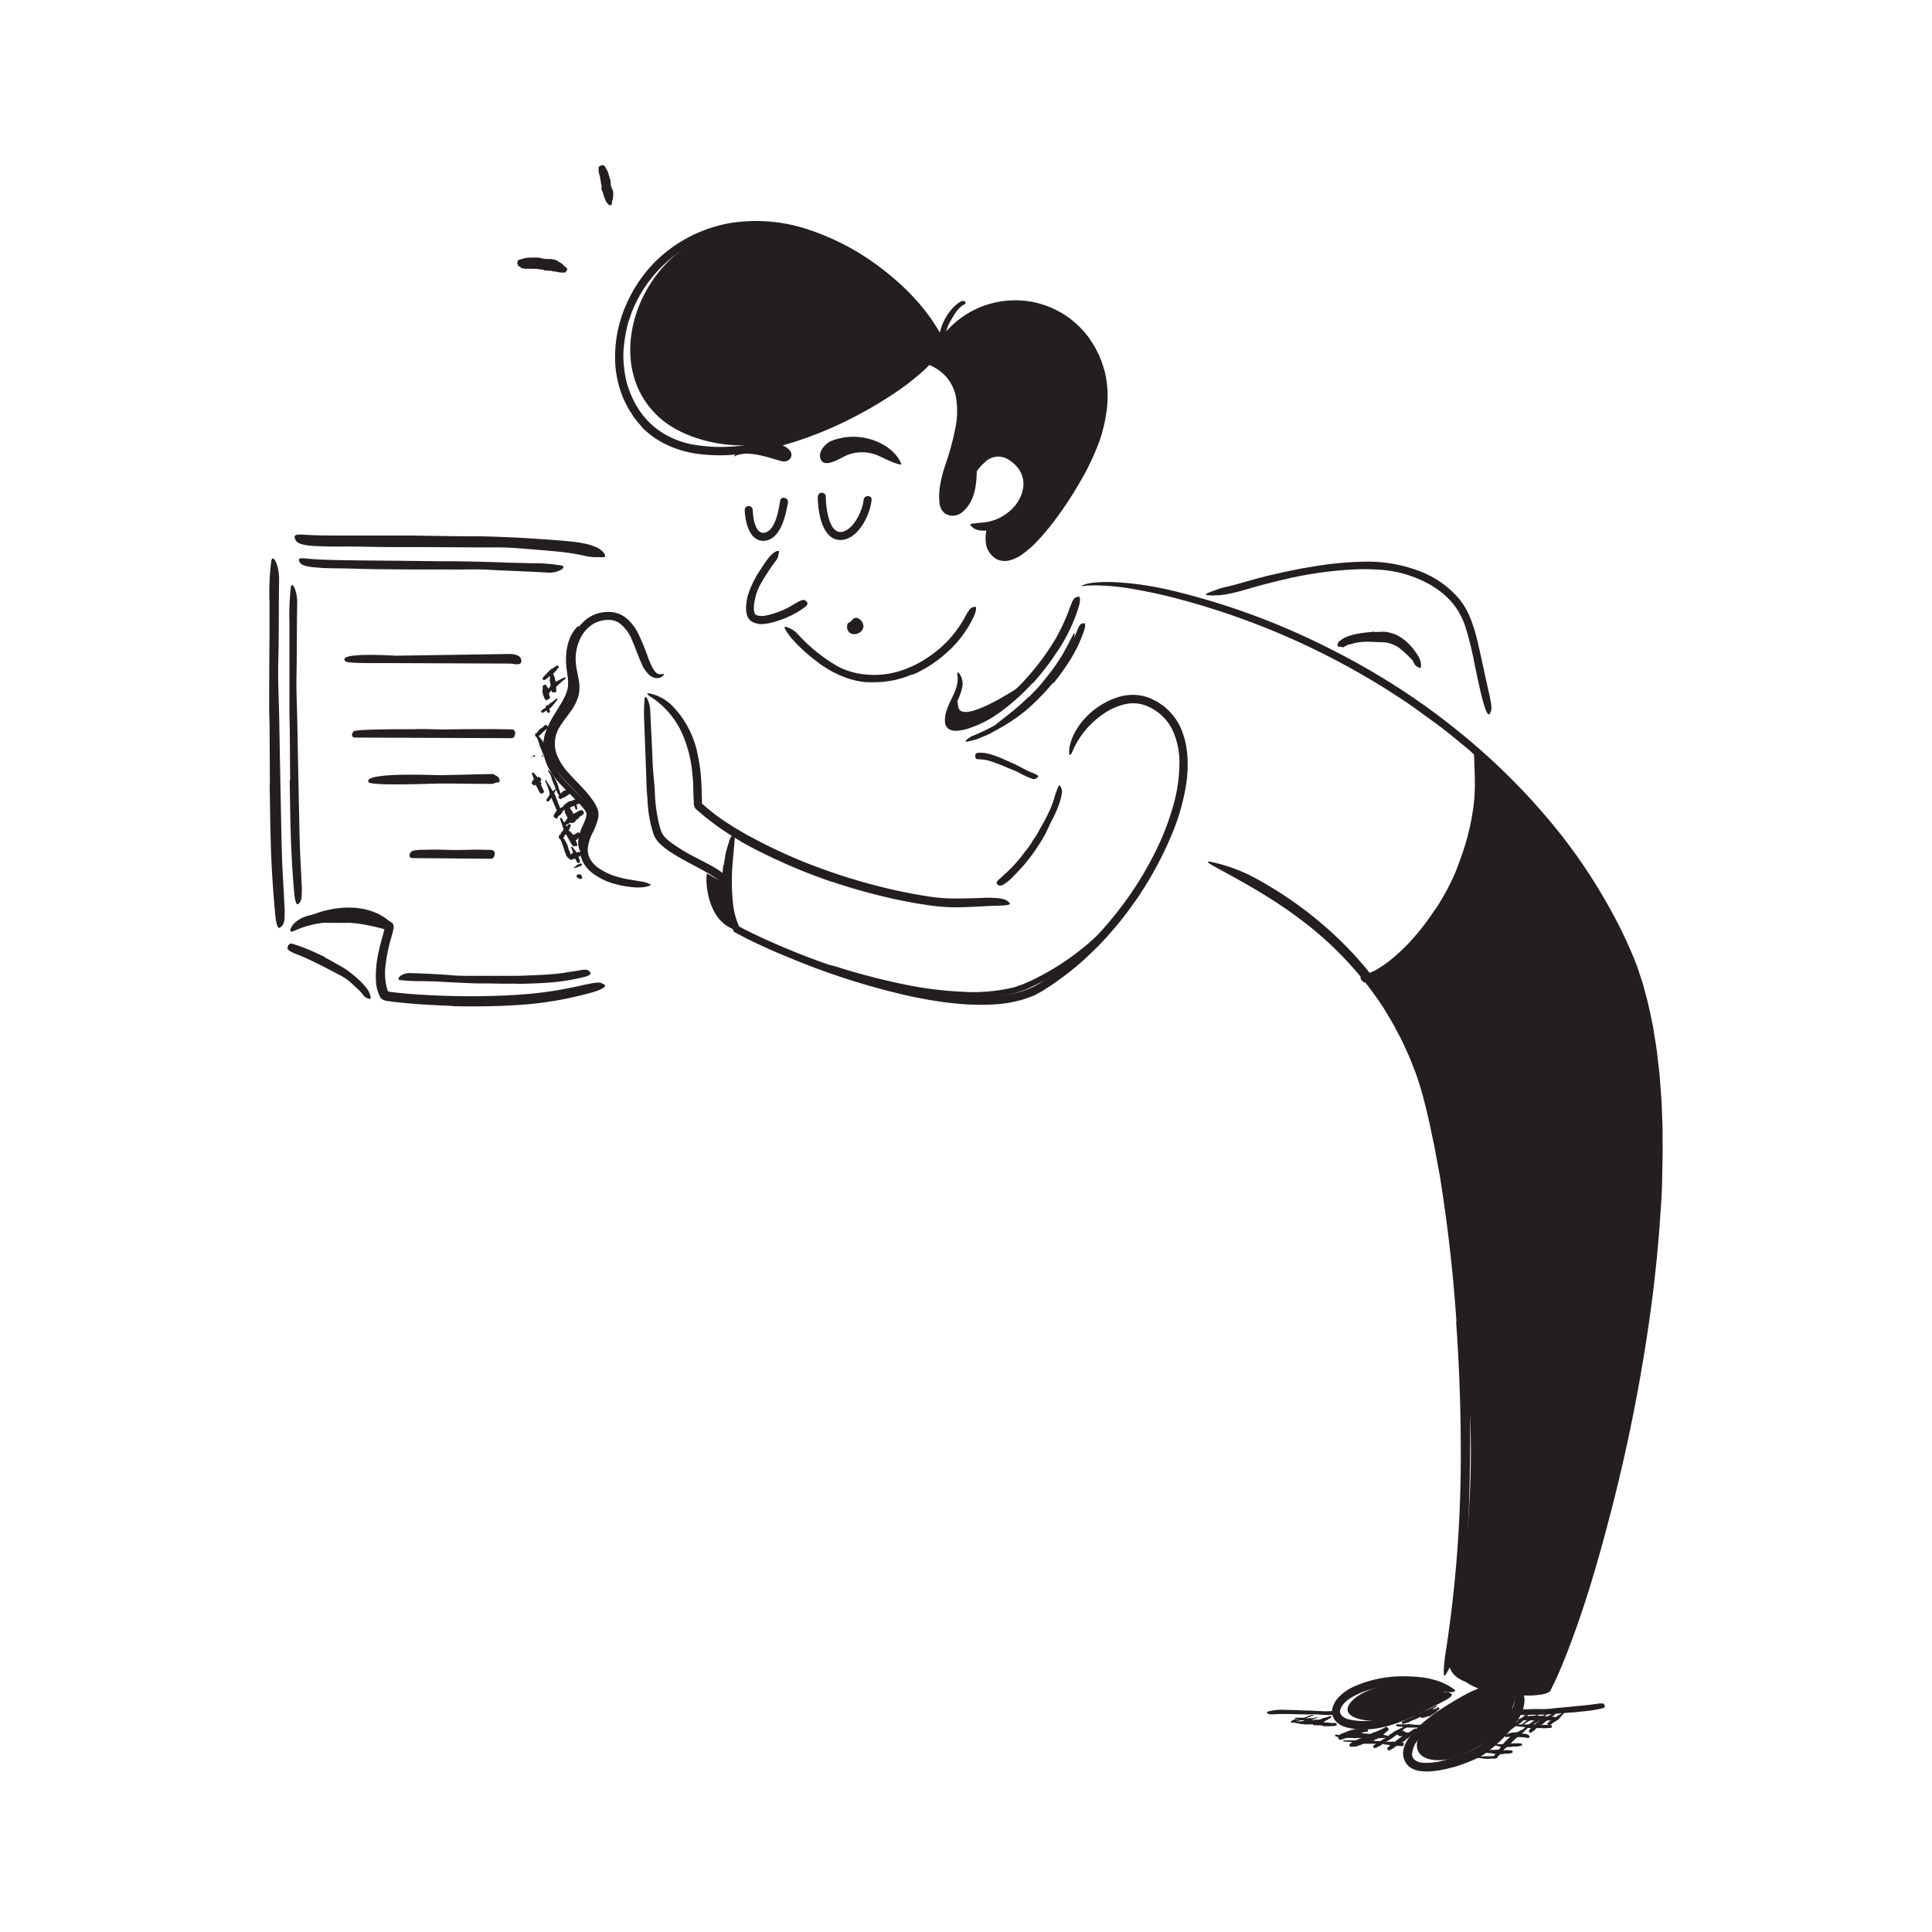 <svg xmlns="http://www.w3.org/2000/svg" width="520" height="520" viewBox="0 0 520 520"><defs><style>.cls-1{fill:#231f20;}</style></defs><title>Notioly New</title><g id="_146._Erasing" data-name="146. Erasing"><path class="cls-1" d="M149.21,179.59a3.53,3.53,0,0,1,.43-.28l.4-.25s0,0,.1.08a1.58,1.58,0,0,1,.24.3c0,.06.06.11.05.13a.39.39,0,0,1-.08.14l-.14.14c-.05,0-.11.05-.13.11s-.13.1-.16.19-.1.13-.14.2a2.41,2.41,0,0,1-.21.24s0,.07,0,.09-.08,0-.11.07l-.11.13-.18.17s0,0,0,.06a.25.25,0,0,1-.09,0l-.1.1v0a.14.14,0,0,1-.06.14l-.19.16-1,.66h0s-.05,0,0,.07,0,0,0,0,0,0,0,0,0,0,0,0-.14-.07-.11,0,0,0,0,0-.08,0-.07.12,0,0-.06,0,0,0,0,0,0,.06-.06.06-.06,0-.08.06l-.08.07-.1.07s0,0,0,.05-.05.06-.08.08,0,0-.06,0l-.23.14s0,.05-.08.06a.29.29,0,0,0-.17.07s-.09,0-.14,0l-.15,0c-.07,0-.29-.34-.28-.36a2.93,2.93,0,0,0,.22-.35,3.72,3.72,0,0,1,.24-.33l.21-.18.13-.15.14-.13a.32.32,0,0,0,.08-.14h0s0,0,0,0v0s0,0,0,0a.07.07,0,0,0,.1,0h0c0-.07,0-.18.13-.18s0,0,0-.05,0,0,0,0,.05-.07.09-.09.05-.07.1-.08.05-.08.08-.1a2.28,2.28,0,0,0,.22-.22l.1-.07.22-.21.25-.26C148.29,180.14,149.17,179.65,149.21,179.59Z"/><path class="cls-1" d="M150.87,182.84a5.14,5.14,0,0,1,.6-.3l.55-.25s0,0,.08.05a.8.8,0,0,1,.12.22.16.16,0,0,1,0,.1.93.93,0,0,1-.14.14l-.21.13a.71.71,0,0,0-.18.12c-.06.09-.18.11-.24.2s-.15.13-.22.21l-.3.26a.73.73,0,0,1-.08.09,1,1,0,0,1-.13.09,1.06,1.06,0,0,0-.15.15l-.24.2s0,.06-.06.07a.53.53,0,0,1-.1.06.74.74,0,0,0-.13.12s0,0,0,0a.19.19,0,0,1-.1.15l-.23.2c-.06,0-1.18.86-1.2.91h0s-.06,0,0,.07,0,0,0,0,0,0,0,0,0,0,0,0-.14,0-.11,0,0,0,0,0-.09.06-.08.15-.05,0-.08,0h0c0,.05,0,.07-.06.08s-.06.06-.09.09l-.08.1a.63.63,0,0,0-.11.12s0,0,0,.05a1.25,1.25,0,0,1-.08.12s0,0-.06,0l-.25.23s-.05.08-.09.1a.32.32,0,0,0-.16.14s-.09.06-.14.09l-.15.1c-.09,0-.51-.46-.49-.47s.51-.8.59-.85l.26-.25.16-.19a1.45,1.45,0,0,0,.19-.17,1,1,0,0,0,.1-.17l0,0,0,0,0,0v0s0,0,0,0,.09,0,.12-.06l0,0c0-.09.08-.2.18-.23s0,0,0,0,0,0,0,0,.06-.09.11-.12.07-.08.12-.1.07-.09.12-.12l.29-.28.13-.1.3-.25c.12-.1.23-.21.36-.3S150.8,182.88,150.87,182.84Z"/><path class="cls-1" d="M149,188.65l.39-.33.36-.3s0,0,.08,0a.66.66,0,0,1,.19.18s.05.08,0,.09a.61.61,0,0,1-.07.14l-.14.15s-.09.06-.11.12-.12.12-.15.2-.1.13-.14.2a2.43,2.43,0,0,1-.2.25s0,.07-.05.09l-.1.08-.1.14-.18.18s0,0,0,.06-.06,0-.08.06l-.1.1v0a.2.2,0,0,1-.08.13l-.18.17c0,.05-1,.72-1,.73h0s0,0,0,.06,0,0,0,0,0,0,0,0,0,0,0,0-.11,0-.1,0,0,0,0,0-.07,0-.08.11,0,0-.06,0,0,0,0,0,0,0-.06,0-.06,0-.09.07l-.07.06-.12.08s0,0,0,0l-.09.08a.07.07,0,0,1-.06,0l-.24.14s-.06.05-.1.06a.31.31,0,0,0-.15.08s-.09,0-.13,0l-.14,0c-.08,0-.26-.47-.24-.48a5.37,5.37,0,0,0,.6-.49l.23-.14.15-.12.16-.1.09-.12,0,0h0l0,0v0h0a.1.1,0,0,0,.1,0s0,0,0,0,.06-.14.14-.16,0,0,0,0l0,0c.06,0,.05-.06.08-.08s.06-.07.1-.08.05-.07.09-.09l.21-.21.09-.08.21-.2.25-.26C148.19,189.31,149,188.71,149,188.65Z"/><path class="cls-1" d="M143.63,203.3a1.43,1.43,0,0,1,.21-.11l0,0,.14.13,0,.06s0,0,0,0,0,0,0,0,0,0,0,0,0,0,0,.06,0,0,0,.06l0,.06s0,0,0,0,0,0,0,0a.06.06,0,0,0,0,0l0,0s0,0,0,0h0l0,0h0s0,0,0,0l0,0-.26.14h0s0,0,0,0h0s0,0,0,0-.06,0,0,0h0s0,0,0,0h0s0,0,0,0,0,0,0,0l0,0a0,0,0,0,0,0,0h0a0,0,0,0,1,0,0h0l-.05,0s0,0,0,0,0,0,0,0h-.07a2.34,2.34,0,0,1-.22-.23A1.42,1.42,0,0,1,143,204l0,0,0,0s0,0,0,0a.06.06,0,0,0,0,0h0s0,0,0,0h0s0-.06,0-.05,0,0,0,0,0,0,0,0,0,0,0,0,0,0,0,0,0,0,0,0,0,0,0-.06h0l0-.06,0-.07S143.63,203.32,143.63,203.3Z"/><path class="cls-1" d="M145,210.38a1.44,1.44,0,0,1,.33-.08s0,0,.08.09a3.72,3.72,0,0,1,.22.31l.07.11a.26.26,0,0,1,0,.07s0,0,0,0,0,0,0,0,0,0,0,.07,0,0,0,.08,0,.05,0,.08,0,0,0,0h0s0,0,0,0l0,0s0,0,0,0h0l0,0h0c0,.05,0,.06,0,.06l0,0a2.24,2.24,0,0,0-.27.13h0s0,0,0,0,0,0,0,0l0,0s0,0,0,0-.13-.06-.06,0h0s0,0,0,.05,0,0,0,0h0s0,0,0,0,0,0,0,0,0,0,0,0,0,0,0,0l0,0v0h0a.15.15,0,0,0-.06,0s0,0,0,0,0,0,0,0,0,0-.06,0H145s-.65-.23-.65-.23-.06-.27-.05-.29l.05-.08s0,0,0-.06l0,0a.21.21,0,0,0,0-.07h0v0h0c.05,0,.05,0,.05,0h0s-.06-.09,0-.08,0,0,0,0,0,0,0,0,0,0,0,0,0,0,0,0,0,0,0,0a1,1,0,0,0,0-.1l0,0,.05-.09.06-.11A4,4,0,0,1,145,210.38Z"/><path class="cls-1" d="M148.92,212.88s.6-.5.6-.5,0,0,.06,0a.46.46,0,0,1,.12.12.21.21,0,0,1,0,.06l-.06.11-.09.11s-.07.06-.08.1-.08.09-.1.16a.53.53,0,0,1-.08.17l-.11.21s0,.05,0,.07l-.06.08-.05.12-.09.16s0,0,0,.06l-.05,0a.31.31,0,0,0,0,.1h0a.15.15,0,0,1,0,.12,1.4,1.4,0,0,0-.1.16s-.59.71-.61.74h0s0,0,0,0,0,0,0,0,0,0,0,0,0,0,0,0-.12,0-.08,0,0,0,0,0-.05,0,0,.11,0,0-.05,0,0,0,0,0,0,0,0,0,0,.05-.05.07l0,.07-.08.08a.06.06,0,0,1,0,0s0,.06-.05.08l0,0-.19.13s0,.05-.07.06a.2.2,0,0,0-.12.08s-.07,0-.11,0l-.12,0c-.07,0-.3-.38-.3-.4a4.26,4.26,0,0,0,.32-.5l.13-.15.09-.11.1-.1s0-.08,0-.12h0a0,0,0,0,1,0,0h0v0c.06,0,.07,0,.08,0h0c0-.06,0-.14.07-.15s0,0,0,0,0,0,0,0,0-.06,0-.08,0-.05.06-.07,0-.06.05-.08l.13-.2.06-.07.13-.19.17-.22Z"/><path class="cls-1" d="M150.68,217.58a5,5,0,0,1,.58-.32s0,0,.11.09a2.12,2.12,0,0,1,.3.3.66.66,0,0,1,.09.12.21.21,0,0,1,0,.12.39.39,0,0,1-.08.1s-.08,0-.08.08-.08.07-.07.16-.05.1-.07.15a.85.85,0,0,1-.1.19s0,.06,0,.08l-.07,0s0,.07-.05.1l-.1.13s0,0,0,.05l-.07,0-.06.07,0,0c0,.08,0,.1,0,.12a.52.52,0,0,0-.1.11s-.62.42-.62.44h0s0,0,0,.06,0,0,0,0,0,0,0,0,0,0,0,0-.16-.08-.09,0,0,0,0,0-.06,0,0,.1,0,0-.06,0h0c0,.05,0,.06,0,.05s0,0,0,0,0,0,0,.06,0,0,0,.06v0s0,.05,0,.07,0,0,0,0a.4.4,0,0,0-.12.1s0,0,0,.05-.08,0-.08.07-.07,0-.1,0l-.11,0a1.71,1.71,0,0,1-.39-.21c-.18-.11-.35-.24-.35-.24a3.06,3.06,0,0,1,.11-.59l.13-.15s0-.08.07-.12a.81.81,0,0,0,.1-.09.57.57,0,0,0,0-.13h0v0s0,0,0,0,.08,0,.08,0h0c0-.07,0-.16.05-.15s0,0,0,0,0,0,0,0,0-.06,0-.07,0-.06.06-.06,0-.07.05-.08.1-.14.13-.17l.06-.05.14-.15.15-.2S150.66,217.62,150.68,217.58Z"/><path class="cls-1" d="M152.59,222.34a3.65,3.65,0,0,1,.29-.29l.27-.26s0,0,.12,0a2.43,2.43,0,0,1,.29.19c.05,0,.09.08.09.1a.32.32,0,0,1,0,.14,1,1,0,0,1-.08.14s-.08.06-.07.12-.08.11-.08.19-.05.13-.06.2a1.75,1.75,0,0,1-.11.24s0,.07,0,.09-.06,0-.08.08,0,.09-.06.13l-.1.18s0,.05,0,.06-.05,0-.06.05a.36.36,0,0,0-.07.1v0a.1.1,0,0,1,0,.13,1,1,0,0,0-.12.17c0,.05-.69.67-.7.7h0s-.05,0,0,.06,0,0,0,0,0,0,0,0,0,0,0,0-.16-.07-.1,0,0,0,0,0-.07,0,0,.11,0,0-.07,0h0c0,.05,0,.06,0,.06s0,0,0,.06a.25.25,0,0,0,0,.07s-.06,0-.07.08,0,0,0,0a.47.47,0,0,0,0,.09s0,0,0,0l-.16.15s0,0-.05.06a.14.14,0,0,0-.1.1s-.07,0-.11,0L151,226a2.56,2.56,0,0,1-.63-.48s.2-.59.24-.63l.15-.18.08-.13c0-.05.07-.08.1-.13a.59.59,0,0,0,0-.14h0v-.06s0,0,0,0,.08,0,.09,0h0c0-.07,0-.17.08-.17s0,0,0,0,0,0,0,0,0-.07.05-.08,0-.07.07-.08,0-.07.06-.09.11-.17.14-.2l.07-.07.14-.19.17-.24C151.91,222.89,152.57,222.4,152.59,222.34Z"/><path class="cls-1" d="M146.08,185.25c0-.05,0-.7,0-.7a.65.65,0,0,1,.16-.09,3.2,3.2,0,0,1,.49-.17.43.43,0,0,1,.18,0,.27.27,0,0,1,.12.09.59.59,0,0,1,.06.14s0,.1,0,.12,0,.13.12.17.08.11.13.16a2.39,2.39,0,0,1,.13.21s.06,0,.07.07,0,.07,0,.1l.07.11.07.18s0,0,0,.05,0,0,0,.07a.29.29,0,0,0,0,.1h0c.1,0,.11,0,.11.08s0,.11,0,.17,0,.85,0,.87h0s0,0,.07,0,0,0,0,0,0,0,0,0,0,0,0,0-.19.1-.07.08,0,0,0,0,0,.06.1.06,0,0,0,.05,0,0,0,0,.06,0,0,0,0,0,0,.06l0,.06s0,.06,0,.08h.05s.05,0,.07.05,0,0,0,0l0,.18s0,0,0,.05,0,.09,0,.1,0,.07,0,.1a.5.5,0,0,0,0,.12,6,6,0,0,1-1,.53s-.46-.43-.47-.5l-.06-.22a.54.54,0,0,0-.07-.13c0-.05,0-.11,0-.16a.53.53,0,0,0-.11-.09v0s0,0,0,0l0,0h0c.07-.05.05-.07,0-.09s0,0,0,0-.18-.07-.11-.15,0,0,0,0,0,0,0,0,0-.06,0-.09,0-.06,0-.1-.05,0,0-.09a1,1,0,0,0-.09-.22s0-.07,0-.1l-.06-.21-.09-.25C146,186,146.11,185.29,146.08,185.25Z"/><path class="cls-1" d="M148,182a2.45,2.45,0,0,1,0-.52V181s0,0,.14-.06a1.6,1.6,0,0,1,.41-.07h.15a.55.55,0,0,1,.09.14,1.33,1.33,0,0,1,.05.19c0,.05,0,.11,0,.16s0,.16.11.23.06.14.11.21a2.52,2.52,0,0,1,.12.29s.05,0,.06.09,0,.08,0,.13a1,1,0,0,0,.07.15l.07.23s0,0,0,.07,0,.07,0,.1a.65.65,0,0,0,0,.13h0a.13.13,0,0,1,.1.12,2.1,2.1,0,0,0,.06.24s.06,1.19.06,1.22v0s0,0,.06,0,0,0,0,0,0,0,0,0,0,0,0,0-.17.09-.06.1,0,0,0,0,0,.09.09.12,0,0,0,.06,0,0,0,0,.06,0,0,.08,0,.07,0,.1l0,.1s0,.09,0,.13,0,0,0,0,0,.08.05.12,0,0,0,.06v.28s0,.07,0,.1a.17.17,0,0,0,0,.18s0,.09-.05.13a.88.88,0,0,0-.05.15,1.31,1.31,0,0,1-.54.06,4.78,4.78,0,0,1-.51,0c0-.06-.25-.67-.25-.74a2.44,2.44,0,0,0,0-.27,1.16,1.16,0,0,0,0-.18,1.09,1.09,0,0,0,0-.18s-.06-.09-.09-.14v0a0,0,0,0,0,0,0l0,0h0s0,0,0,0,.05-.07,0-.1,0,0,0,0-.15-.12-.09-.21,0,0,0,0,0,0,0,0,0-.08,0-.12,0-.07,0-.12,0-.07,0-.12-.06-.23-.07-.29l0-.12-.06-.28-.09-.34C148,183.06,148.06,182,148,182Z"/><path class="cls-1" d="M143.52,209.21c0-.07-.39-1-.41-1s0,0,.07-.09a1,1,0,0,1,.29-.19c.05,0,.1-.05.12,0l.14.11a1.27,1.27,0,0,1,.13.19c0,.05,0,.11.1.15s.1.16.19.21a.88.88,0,0,1,.18.21,1.93,1.93,0,0,1,.22.28s.07,0,.09.08a1.21,1.21,0,0,0,.05.14s.08.09.11.15l.14.24s.05,0,.06.06,0,.07,0,.1l.07.14h0a.15.15,0,0,1,.12.11c0,.08.08.16.13.24s.4,1.24.42,1.26h0s0,.06.07,0,0,0,0,0,0,0,0,0,0,0,0,0-.13.12,0,.11,0,0,0,0,0,.1.11.1,0,.05,0,.07,0,0,0,0,.06,0,0,.06,0,.07.05.11l.06.09s0,.09.06.12l0,0s.07.06.09.09,0,.05,0,.07l.09.27s.06.05.06.09a.18.18,0,0,0,.07.17s0,.09,0,.14l0,.16c0,.08-.81.43-.82.41s-.51-.64-.54-.72l-.11-.29a1.62,1.62,0,0,0-.1-.18,1.19,1.19,0,0,0-.08-.2c0-.05-.08-.09-.12-.13v0a0,0,0,0,0,0,0l0,0h0s0,0,0,0,0-.09,0-.11,0,0,0,0-.17-.1-.14-.2,0,0,0,0,0,0,0,0-.05-.08-.06-.12-.05-.08-.05-.13-.06-.08-.07-.12a2.79,2.79,0,0,0-.15-.3l0-.13-.13-.28-.18-.35C143.85,210.3,143.58,209.26,143.52,209.21Z"/><path class="cls-1" d="M147.34,211.63l-.33-.82-.19-.51-.09-.24s0,0,0-.07a.14.14,0,0,1,.12-.07s.07,0,.08,0l.16.21c.06.1.12.2.17.3s.08.17.14.25.13.25.23.37a4,4,0,0,1,.22.34l.29.46.1.14.09.2.16.25.21.37a.87.87,0,0,0,.08.1l.06.16.12.21s0,0,0,0a.38.38,0,0,1,.16.19l.2.37s.24.51.43,1,.35.92.37,1v0s0,.07.07.07,0,0,0,0,0,0,0,0,0,0,0,0-.09.15,0,.16,0,0,0,.05,0,.14.13.18,0,.07,0,.1,0,0,0,0a.09.09,0,0,1,.06.11c0,.07.05.12.07.17l.08.16a1.31,1.31,0,0,0,.08.21l0,.06c0,.06.07.12.09.18s0,.07,0,.1l.12.45a1.22,1.22,0,0,1,.07.17.7.7,0,0,0,.08.29c0,.06,0,.15,0,.22l0,.25c0,.13-.64.22-.65.18s-.58-1.09-.63-1.2l-.18-.44-.13-.3c0-.1-.07-.21-.12-.31a1.42,1.42,0,0,0-.14-.23,0,0,0,0,1,0,0,.11.11,0,0,1,0-.05l-.05-.06v0h0a.17.17,0,0,0,0-.17s0,0,0,0-.19-.19-.19-.33,0,0,0-.06,0,0,0,0-.07-.12-.09-.19a1.67,1.67,0,0,1-.08-.2c0-.08-.08-.13-.1-.2s-.17-.39-.21-.48l-.07-.2-.2-.46-.25-.57C148,213.36,147.41,211.73,147.34,211.63Z"/><path class="cls-1" d="M151.93,218a1.84,1.84,0,0,1-.11-.46c0-.21-.09-.42-.09-.42s.05-.05.16-.12a4.8,4.8,0,0,1,.52-.25.71.71,0,0,1,.19-.06.37.37,0,0,1,.14.08.51.51,0,0,1,.09.16s0,.1.08.12.06.14.16.17.11.1.18.15a1.24,1.24,0,0,1,.19.21s.08,0,.1.06,0,.08,0,.12.08.07.11.11l.12.19s.06,0,.06,0,0,.07,0,.1a.6.6,0,0,0,.06.11h0c.1,0,.12,0,.14.07a.75.75,0,0,0,.1.2c0,.05.26,1.07.28,1.1h0s0,0,.09,0,0,0,0,0,0,0,0,0,0,0,0,0-.19.15,0,.12,0,0,0,0,0,.09.12.07,0,0,0,.08,0,0,0,0,.08,0,.05.06,0,.06,0,.09a.18.18,0,0,1,.05.07s0,.08,0,.11l.06,0s.06.05.08.08,0,0,0,.06l0,.26s0,.05,0,.09,0,.12,0,.16,0,.09,0,.14a.77.77,0,0,0,0,.15,2.1,2.1,0,0,1-.56.23l-.56.16c0-.05-.47-.49-.49-.54a2.17,2.17,0,0,0-.07-.24,1.1,1.1,0,0,0-.09-.14,1,1,0,0,0,0-.16s-.09-.06-.13-.09,0,0,0,0,0,0,0,0l0,0h0c.07-.06,0-.08,0-.1a0,0,0,0,1,0,0c-.08,0-.21-.05-.15-.15s0,0-.05,0-.05,0,0,0-.06-.06-.06-.1-.06,0,0-.1-.07-.05-.07-.09a2.22,2.22,0,0,0-.15-.23s0-.07,0-.1l-.12-.23-.18-.27C152.08,219,152,218.08,151.93,218Z"/><path class="cls-1" d="M150.87,226c0-.08-.45-1-.48-1s0-.05.07-.1a1,1,0,0,1,.26-.2.38.38,0,0,1,.12,0l.16.12.15.2c0,.06,0,.13.12.17s.11.17.2.23.13.15.2.23a2.34,2.34,0,0,1,.24.31l.09.09c0,.05,0,.11.06.15a1,1,0,0,0,.12.17l.15.27s0,.05.06.07,0,.09,0,.12a.8.8,0,0,0,.08.16h0a.17.17,0,0,1,.13.13l.12.27c0,.07.39,1.38.41,1.41h0s0,.05.07,0,0,0,0,0,0,0,0,0,0,0,0,0-.13.12,0,.12,0,0,0,0,0,.1.12.12,0,0,0,.07,0,0,0,0,.07,0,.05.08,0,.08,0,.12a.93.93,0,0,1,.05.1.58.58,0,0,0,.05.14s0,0,0,0,.06.07.08.11,0,0,0,.07,0,.21.08.31.05.06.05.11a.22.22,0,0,0,.06.18s0,.11,0,.16v.17c0,.09-.85.37-.85.34s-.51-.74-.53-.83l-.1-.32-.09-.21c0-.07,0-.15-.07-.22s-.08-.1-.12-.15v-.07s0,0,0,0h0s0,0,0,0a.09.09,0,0,0,0-.13s0,0,0,0-.16-.12-.13-.23,0,0,0,0,0,0,0,0,0-.08,0-.13-.05-.09,0-.14-.06-.09-.07-.14a3,3,0,0,0-.14-.33l0-.14-.12-.32-.18-.38A9.42,9.42,0,0,0,150.87,226Z"/><path class="cls-1" d="M155.3,236.1a2.34,2.34,0,0,1-.18-.35l.08-.09.25-.25.09-.08s.07,0,.08,0,0,0,.06,0,0,.05,0,0,0,.06.1,0,.06,0,.1,0l.11,0h.05s0,0,0,0l.07,0,.07.06h0v0l.05,0h0c.06,0,.07,0,.08,0l.07.06s.21.41.22.43h0s0,0,0,0,0,0,0,0,0,0,0,0,0,0,0,0-.08.11,0,.07,0,0,0,0,0,0,.06,0,0,0,0,0,0,0,0,0,0,0,0,0,0,0,0,0l0,0s0,0,0,0a0,0,0,0,0,0,0l.05,0s0,0,0,0l0,.1s0,0,0,0,0,.05,0,.05,0,0,0,.07v.06a3.17,3.17,0,0,1-.41.41s-.29-.1-.31-.12l-.07-.08-.07,0s0,0-.05,0h-.08v0h0s0,0,0-.05h0c-.05,0-.11,0-.1,0s0,0,0,0h0c0-.06,0,0,0,0s0,0,0,0,0,0,0,0-.08-.05-.1-.07l0,0-.09-.07-.11-.08S155.33,236.11,155.3,236.1Z"/><path class="cls-1" d="M147,190.39a4.55,4.55,0,0,1-.07-.45s0,0,.07-.05a1.15,1.15,0,0,1,.23-.1l.08,0a.13.13,0,0,1,.07,0l.05.09s0,.05,0,.07,0,.07.08.1.05.06.08.09a.54.54,0,0,1,.09.12l0,0s0,.05,0,.07l0,.06.05.11s0,0,0,0,0,0,0,0,0,0,0,.06h0c.05,0,.06,0,.06.05l.05.1s.1.54.12.55h0s0,0,0,0,0,0,0,0h0s0,0,0,0-.1.06,0,.05,0,0,0,0,0,0,.06,0,0,0,0,0,0,0,0,0,0,0,0,0,0,0,0,0,0,0,0,0,0,0,0,0,0,0,0,0,0,0,0,0v0s0,.08,0,.12,0,0,0,0,0,.06,0,.08,0,0,0,.06v.08a2.21,2.21,0,0,1-.48.25s-.28-.25-.3-.29l0-.12-.06-.08,0-.08s-.05,0-.07-.06h0l0,0h0s0-.05,0-.06h0s-.1,0-.07-.09,0,0,0,0,0,0,0,0,0,0,0-.05,0,0,0-.06,0,0,0,0-.06-.11-.07-.14v-.06l0-.13L147,191S147,190.42,147,190.39Z"/><path class="cls-1" d="M144.17,211.25s-.47.15-.47.17-.06,0-.14-.12a4.53,4.53,0,0,1-.38-.38.7.7,0,0,1-.12-.14.18.18,0,0,1,0-.13.34.34,0,0,1,.08-.09s.08,0,.07-.07.08-.06.07-.15.05-.09.06-.15a1.11,1.11,0,0,1,.11-.16s0-.07,0-.08.06,0,.08,0,0-.06.06-.09l.1-.1s0,0,0-.05h.07l.06-.05v0c0-.09,0-.11,0-.12s.08-.05.12-.07.65-.16.65-.18h0s0,0,0-.07,0,0,0,0,0,0,0,0,0,0,0,0,.14.15.09.05,0,0,0,0,.05,0,0-.08,0,0,0,0h0c0-.06,0-.06,0,0s0,0,0,0l0,0s.05,0,.06,0v0s0,0,0-.06h0l.13,0s0,0,0,0,.09,0,.1,0,.06,0,.1,0h.1a3.59,3.59,0,0,1,.29.29c.13.14.25.3.25.3s-.14.49-.19.5l-.14.1-.07.09s-.07,0-.09.06,0,.08,0,.12h0a.06.06,0,0,1,0,0h0s0,0,0,0-.07,0-.08,0,0,0,0,0,0,.17-.07.13,0,0,0,0,0,0,0,0,0,0-.05,0,0,.05-.06,0,0,0-.05.06-.09.09-.12.12l-.06,0-.12.1-.13.13S144.18,211.21,144.17,211.25Z"/><path class="cls-1" d="M154.42,216.26l-.24-.43s0,0,0,0a.63.63,0,0,1,.13-.11l.06,0a.18.18,0,0,1,.07.05l.07.08s0,.05.05.06,0,.07.09.09.06.06.09.09a1.31,1.31,0,0,1,.11.12l0,0,0,.06.06.06.07.11s0,0,0,0l0,0,0,.06h0a.06.06,0,0,1,.06,0l.07.11s.23.56.24.58h0s0,0,0,0,0,0,0,0h0s-.05.05,0,.05h0s0,.05,0,.05,0,0,0,0v0s0,0,0,0,0,0,0,.05l0,0s0,0,0,.06l0,0,0,0s0,0,0,0l0,.13s0,0,0,.05a.11.11,0,0,0,0,.08s0,.05,0,.07v.07s-.31.14-.32.13a3.15,3.15,0,0,0-.22-.33l0-.13-.05-.08a.36.36,0,0,0,0-.09.12.12,0,0,0-.05-.05h0v0h0a0,0,0,0,0,0-.05h0s-.08-.05-.07-.09,0,0,0,0,0,0,0,0,0,0,0,0,0,0,0-.06,0,0,0-.05a1.48,1.48,0,0,1-.08-.13l0-.05-.08-.12-.1-.15S154.45,216.28,154.42,216.26Z"/><path class="cls-1" d="M151.46,214.78s-.64.35-.64.37l-.13-.09a2.05,2.05,0,0,1-.33-.33.88.88,0,0,1-.1-.13.29.29,0,0,1,0-.14.63.63,0,0,1,.11-.12s.09,0,.09-.1.11-.09.12-.18.07-.12.1-.19a1.66,1.66,0,0,1,.16-.21s0-.07,0-.09.08,0,.1,0,.06-.08.09-.11l.15-.14s0-.05,0-.06l.09,0,.09-.08v0c0-.09,0-.11.05-.13l.17-.12s.93-.37,1-.38h0s0,0,0-.07,0,0,0,0,0,0,0,0,0,0,0,0,.13.13.1,0,0,0,0,0,.08,0,.06-.11,0,0,.07,0,0,0,0,0,0-.05,0,0,.06,0,.09,0l.07,0s.08,0,.1,0,0,0,0,0,.05,0,.08-.06,0,0,.06,0l.23,0s.06,0,.09,0a.19.19,0,0,0,.15,0s.08,0,.12,0h.13c.07,0,.23.57.22.58s-.39.45-.44.48l-.18.1-.11.11s-.09,0-.12.07a.47.47,0,0,0-.07.12h0s0,0,0,0h0s0,0,0,0-.07,0-.09,0h0c0,.06,0,.17-.11.13s0,0,0,0,0,0,0,0,0,0-.07.06,0,0-.08,0,0,.06-.07.07a2.09,2.09,0,0,0-.17.14l-.09,0-.17.13-.2.18A7.27,7.27,0,0,0,151.46,214.78Z"/><path class="cls-1" d="M153.51,224.55c0-.05-.38-.68-.4-.68s0,0,0-.07a.87.87,0,0,1,.15-.13l.08,0,.11.08.11.13s0,.08.08.11.09.12.15.16.09.1.14.14.11.14.17.21l.07.06,0,.1.09.11.12.18,0,0s0,.05,0,.07l.07.11h0a.16.16,0,0,1,.09.09l.1.18s.36.92.38.94h0s0,0,.05,0,0,0,0,0,0,0,0,0,0,0,0,0-.07.08,0,.08,0,0,0,0,0,.07.08.09,0,0,0,.05h0s0,0,0,.06,0,.05,0,.08l0,.06s0,.07.05.1l0,0,.06.07s0,0,0,0l.08.21a.43.43,0,0,1,0,.07.21.21,0,0,0,.05.13s0,.07,0,.1l0,.12c0,.06-.48.24-.48.22s-.35-.49-.37-.55l-.09-.22-.07-.14a.84.84,0,0,1-.06-.14.43.43,0,0,0-.09-.1v0a0,0,0,0,0,0,0l0,0v0h0s0-.06,0-.08v0c-.05-.05-.12-.08-.11-.15s0,0,0,0,0,0,0,0,0-.06-.05-.09,0-.06,0-.1,0-.05-.05-.09l-.12-.22,0-.09-.11-.21-.15-.26C153.84,225.34,153.55,224.59,153.51,224.55Z"/><path class="cls-1" d="M145.08,198s-.66.43-.66.43,0,0-.1-.07a1.41,1.41,0,0,1-.24-.25.41.41,0,0,1-.06-.1.5.5,0,0,1,0-.13s.08-.07.11-.11.08,0,.09-.1.1-.08.12-.17.07-.11.1-.17a1.49,1.49,0,0,1,.15-.2s0-.07,0-.08.07,0,.09-.06l.08-.12.13-.14s0-.05,0-.06.06,0,.08,0l.08-.09v0a.11.11,0,0,1,0-.12l.14-.14s.83-.51.85-.53h0s0,0,0-.06,0,0,0,0,0,0,0,0,0,0,0,0,.13.08.1,0,0,0,0,0,.07,0,0-.11,0,0,.06,0h0c0-.05,0-.06,0-.05s.05,0,.07-.06l.06-.06.09-.06a.06.06,0,0,1,0,0l.06-.09h0l.2-.1s0,0,.08,0a.13.13,0,0,0,.13-.06s.08,0,.12,0l.13,0s.13.16.21.32a1.9,1.9,0,0,1,.16.33s-.37.45-.42.48l-.18.1-.11.1s-.1,0-.13.08,0,.07-.06.11h0s0,0,0,0h0s0,0,0,0-.07,0-.08,0h0c0,.07,0,.16-.11.15s0,0,0,0,0,0,0,0,0,0-.07.06,0,.06-.08.06,0,.06-.07.08-.13.13-.17.16l-.07.06-.17.15-.2.21C145.82,197.59,145.11,198,145.08,198Z"/><path class="cls-1" d="M146.13,203.56s-.14.07-.14.07l-.05,0-.13-.14,0,0a0,0,0,0,1,0,0l0,0h0s0,0,0-.05,0,0,0,0,0,0,0-.05,0,0,0,0h0s0,0,0,0l0,0v0h0l0,0h0s0,0,0,0l0,0,.18-.08h0s0,0,0,0h0s0,0,0,0,0,0,0,0h0s0,0,0,0h0s0,0,0,0,0,0,0,0h0l0,0h0v0h0l0,0h0s0,0,0,0h.05a2.28,2.28,0,0,1,.22.22s0,.12,0,.13l0,0a0,0,0,0,1,0,0s0,0,0,0,0,0,0,0h0s0,0,0,0h0s0,0,0,0,0,0,0,0h0s0,0,0,0h0s0,0,0,0l0,0h0l0,0,0,.05Z"/><path class="cls-1" d="M144.77,199.11c-.05-.12-.71-1.48-.75-1.48s0-.06,0-.11a.46.46,0,0,1,.23-.17c.05,0,.1,0,.12,0a1.8,1.8,0,0,1,.2.19,3,3,0,0,1,.22.28,1.31,1.31,0,0,0,.17.24c.13.09.16.25.28.35a1.7,1.7,0,0,1,.27.33c.12.14.22.3.33.45a1.49,1.49,0,0,1,.12.14c0,.06.06.14.1.21l.17.24.22.39a.87.87,0,0,1,.08.1,1,1,0,0,1,.05.16l.12.23h0a.31.31,0,0,1,.16.2l.19.39c.06.1.64,2,.65,2v0s0,.07.08.06,0,0,0,0,0,0,0,0,0,0,0,0-.13.15,0,.17,0,0,0,.05,0,.15.14.19,0,.07,0,.1,0,0,0,0a.1.1,0,0,1,.06.12c0,.08,0,.12.06.18l.07.16a1,1,0,0,0,.08.22l.05.06.09.18s0,.08,0,.11l.08.47c0,.06.06.11,0,.18a.58.58,0,0,0,.06.29c0,.07,0,.15,0,.23v.26c0,.13-.88.23-.88.19s-.54-1.13-.58-1.24l-.13-.46-.11-.31c0-.11-.05-.22-.09-.32s-.1-.16-.14-.23a.06.06,0,0,1,0,0,.09.09,0,0,0,0,0l0-.06,0,0s0,0,0,0a.13.13,0,0,0,0-.18s0,0,0,0-.2-.19-.18-.34,0-.05-.05-.05,0,0,0,0-.07-.12-.08-.19-.07-.13-.07-.21-.07-.13-.09-.2a4.5,4.5,0,0,0-.2-.48l-.07-.2-.19-.46-.27-.56A17.63,17.63,0,0,0,144.77,199.11Z"/><path class="cls-1" d="M148.16,208.57a11,11,0,0,0-.69-1.12s0,0,0-.07a.37.37,0,0,1,.13-.12h.08l.17.15.18.21a.85.85,0,0,0,.14.19c.09.08.14.19.22.27a1.71,1.71,0,0,1,.21.26c.1.12.17.24.26.36a.87.87,0,0,0,.09.11l.08.17.12.19.17.31s0,.05.06.09l.05.12.09.18h0a.38.38,0,0,1,.12.16l.14.31c.05.08.56,1.54.58,1.57v0s0,.05,0,.05,0,0,0,0,0,0,0,0,0,0,0,0-.07.11,0,.13,0,0,0,0,0,.12.1.15,0,.06,0,.08,0,0,0,0,0,.05,0,.09a.29.29,0,0,0,.05.14l.06.12a.85.85,0,0,0,.06.17l0,.05.08.13s0,0,0,.08a3.42,3.42,0,0,0,.13.34c0,.05,0,.08.05.13a.5.5,0,0,0,.09.21.84.84,0,0,1,0,.17l.05.18c0,.1-.41.22-.42.19s-.55-.85-.58-.95l-.16-.35-.12-.24-.1-.25a1.88,1.88,0,0,0-.12-.18,0,0,0,0,0,0,0,.06.06,0,0,0,0,0l0-.05v0h0a.16.16,0,0,0,0-.14s0,0,0,0-.14-.16-.14-.28,0,0,0,0,0,0,0,0-.05-.1-.06-.16-.05-.1-.06-.16,0-.11-.07-.16-.13-.31-.16-.39l-.06-.16-.15-.37-.2-.44A13.36,13.36,0,0,0,148.16,208.57Z"/><path class="cls-1" d="M152.44,217.79s-.8.33-.8.35,0,0-.12-.11a2.53,2.53,0,0,1-.31-.37c0-.07-.08-.14-.07-.15a.34.34,0,0,1,.06-.16l.15-.12s.11,0,.13-.1.13-.09.16-.19.1-.13.15-.2a2.28,2.28,0,0,1,.22-.22s0-.08.06-.09.08,0,.12-.05a1.31,1.31,0,0,1,.12-.11.9.9,0,0,1,.2-.14s0-.06.05-.07h.1l.11-.08v0a.12.12,0,0,1,.09-.13l.21-.12c.05,0,1.14-.3,1.16-.31h0s0,0,0-.08,0,0,0,0,0,0,0,0,0,0,0,0,.12.17.11,0,0,0,0,0,.09,0,.09-.11,0,0,.07,0,0,0,0,0,0-.06.06,0,.07,0,.1,0l.09,0s.09,0,.12,0l0-.05s.06-.06.1-.07,0,0,.06,0l.27,0s.06,0,.1,0a.15.15,0,0,0,.17,0s.09,0,.13,0l.15,0a1.32,1.32,0,0,1,.14.51,4.91,4.91,0,0,1,.07.5,6.92,6.92,0,0,0-.61.39l-.24,0a1.11,1.11,0,0,1-.16.07,1,1,0,0,0-.16.05s-.07.07-.11.11h0l0,0h0v0c-.06-.07-.08-.05-.1,0a0,0,0,0,1,0,0c-.05.07-.07.18-.16.13s0,0,0,0,0,0,0,0,0,.06-.09.06-.06,0-.1,0-.06.06-.1.07-.18.11-.23.13l-.1,0-.23.12-.26.17A8.1,8.1,0,0,0,152.44,217.79Z"/><path class="cls-1" d="M153.2,221.57c0,.06-.9.52-.91.54s0,0-.13-.09a2.48,2.48,0,0,1-.32-.35c-.05-.07-.09-.13-.08-.15a.44.44,0,0,1,.07-.17c0-.06.11-.11.16-.16s.12-.05.14-.13.14-.11.17-.23.11-.14.16-.23a1.94,1.94,0,0,1,.23-.27s0-.08.06-.11l.13-.07A1.49,1.49,0,0,0,153,220l.22-.19s0-.06,0-.07l.11,0,.13-.1v0a.17.17,0,0,1,.08-.16l.23-.16c0-.06,1.21-.57,1.24-.59h0s.06,0,0-.08,0,0,0,0,0,0,0,0,0,0,0,0,.16.14.13,0,0,0,0,0,.1,0,.09-.13,0,0,.08,0,0,0,0,0,0-.07.07-.06.07,0,.1,0l.09-.07a.27.27,0,0,0,.13-.07l0,0s.06-.07.09-.09.05,0,.07,0l.29-.1s.06,0,.1,0,.14,0,.18-.08.1,0,.16,0l.16,0c.09,0,.46.87.44.88s-.59.55-.65.59a2.24,2.24,0,0,0-.27.13l-.16.13a1.74,1.74,0,0,0-.19.1s-.06.1-.1.15H156l0,0v0s0,0,0,0-.09,0-.11,0h0c0,.08-.06.2-.17.17s0,0,0,.06,0,0,0,0-.06.06-.11.07-.06.07-.11.07-.06.08-.1.09a2.26,2.26,0,0,0-.26.2l-.12.06-.25.19-.3.24C154.25,221.1,153.24,221.5,153.2,221.57Z"/><path class="cls-1" d="M154.67,226.26s-.49.24-.49.25-.05,0-.13-.09-.25-.22-.33-.31l-.1-.12a.41.41,0,0,1,0-.12.34.34,0,0,1,.08-.09s.07,0,.06-.07.08-.07.06-.15,0-.09.06-.15a.91.91,0,0,1,.09-.17s0-.06,0-.07.06,0,.08,0,0-.06,0-.09l.1-.11s0,0,0-.05h.06l.06-.06v0c0-.08,0-.09,0-.11a.35.35,0,0,0,.11-.1s.66-.29.67-.3h0s.05,0,0-.06,0,0,0,0,0,0,0,0,0,0,0,0,.13.13.09,0,0,0,0,0,.06,0,0-.1,0,0,.06,0,0,0,0,0,0,0,0,0,0,0,.05,0l0,0s.06,0,.07,0,0,0,0,0,0,0,0-.07,0,0,0,0l.15-.06s0,0,0,0,.08,0,.09,0,.07,0,.1,0h.1a3.06,3.06,0,0,1,.3.4l.25.4s-.22.39-.26.41l-.13.07-.08.08s-.07,0-.09,0,0,.07,0,.1a0,0,0,0,1,0,0h0a0,0,0,0,1,0,0h0s0,0,0,0-.07,0-.07,0h0c0,.07,0,.16-.06.12s0,0,0,0,0,0,0,0,0,.05-.05.05,0,.05-.06,0,0,.06,0,.06a.75.75,0,0,0-.11.13l-.06,0-.11.11-.13.15S154.68,226.22,154.67,226.26Z"/><path class="cls-1" d="M151.17,221.71c0-.05-.14-.4-.25-.74s-.2-.66-.21-.67,0-.05.07-.08a.44.44,0,0,1,.25-.1.17.17,0,0,1,.11,0,1.37,1.37,0,0,1,.13.2c0,.09.08.18.12.27s.05.16.11.22.09.23.18.32a1.44,1.44,0,0,1,.19.31c.09.13.16.26.25.4s.07.07.09.11,0,.13.07.18l.14.21.18.32.07.09s0,.09,0,.13l.11.19h0a.26.26,0,0,1,.14.15l.18.32c.05.08.75,1.59.78,1.63h0s0,.07.08.05,0,0,0,0,0,0,0,0,0,0,0,0-.08.15,0,.14,0,0,0,0,0,.12.14.14,0,.06,0,.09,0,0,0,0,.07,0,.07.09,0,.09.08.14l.09.11a.59.59,0,0,0,.1.17l.06,0a.74.74,0,0,0,.12.13s0,.06,0,.09l.18.36s.08.08.09.13a.34.34,0,0,0,.12.22c.05.05,0,.13.05.19l.06.21c0,.11-.78.45-.79.42s-.67-.86-.72-1l-.18-.38-.15-.25c-.05-.08-.08-.18-.13-.26a1.37,1.37,0,0,0-.16-.18,0,0,0,0,1,0,0l0,0,0,0,0,0s0,0,0,0,0-.11,0-.15,0,0,0,0-.2-.15-.2-.28,0,0,0,0a0,0,0,0,1,0,0c0-.08-.07-.1-.09-.16s-.07-.1-.08-.17-.08-.1-.11-.17-.18-.33-.22-.4l-.08-.18-.2-.4-.25-.48C151.67,223.25,151.22,221.8,151.17,221.71Z"/><path class="cls-1" d="M154.1,231.31s-.59.13-.59.15l-.11-.13c-.1-.14-.22-.31-.29-.43s-.08-.14-.07-.16a.16.16,0,0,1,0-.12.35.35,0,0,1,.1-.08s.09,0,.09-.07.1-.05.11-.14.07-.09.1-.14.1-.11.15-.17,0-.06,0-.07.06,0,.09,0,.05-.07.08-.09a.67.67,0,0,1,.14-.09s0-.05,0-.06.05,0,.07,0a.26.26,0,0,0,.09,0v0c0-.09,0-.1.06-.11l.15-.08s.82-.11.83-.12h0s0,0,0-.06,0,0,0,0,0,0,0,0,0,0,0,0,.1.18.08.07,0,0,0,0,.07,0,.06-.08,0,0,.06.05,0,0,0,0,0-.06.05,0,.05,0,.07,0l.06,0s.06,0,.09,0v0s.05,0,.07-.05,0,0,0,0l.19,0s0,0,.07,0,.09,0,.12,0,.06,0,.1.05l.1,0a3.59,3.59,0,0,1,.19.75s-.36.35-.4.37l-.16.05-.1.07s-.08,0-.11,0a.54.54,0,0,0-.06.11h0l0,0v0s0,0,0,0-.06,0-.07,0h0c0,.06,0,.17-.1.11s0,0,0,0,0,0,0,0,0,0-.06,0,0,0-.07,0,0,0-.06,0-.12.08-.15.1l-.07,0-.16.08-.17.12S154.13,231.27,154.1,231.31Z"/><path class="cls-1" d="M155,233.49l-.44.22s0,0,0,0a.34.34,0,0,1-.09-.12s0,0,0-.05a.16.16,0,0,1,0-.07l.08-.06s.05,0,.07,0,.07-.05.09-.09.06-.06.08-.09a1.36,1.36,0,0,1,.12-.12l0,0,.06,0,.06-.06.1-.08,0,0h0l.06-.05h0a.08.08,0,0,1,.05-.06l.1-.08s.55-.25.57-.26h0s0,0,0,0h0s0,0,0,0,0,0,0,0,.07.06.06,0h0s.05,0,.05-.06h0s0,0,0,0,0,0,0,0a.06.06,0,0,0,.05,0l0,0,.06,0,0,0s0,0,0,0,0,0,0,0l.13-.05s0,0,0,0a.08.08,0,0,0,.08,0s.05,0,.07,0h.08a1.54,1.54,0,0,1,.17.43,3.19,3.19,0,0,0-.32.23l-.13,0-.08.05a.25.25,0,0,0-.09,0l-.06.06h0l0,0h0a0,0,0,0,0-.06,0h0s0,.08-.08.07,0,0,0,0,0,0,0,0,0,0-.06,0l-.05,0s0,0,0,0l-.13.08-.06,0-.12.07-.15.1S155.05,233.46,155,233.49Z"/><path class="cls-1" d="M154,228.84a3.86,3.86,0,0,1-.16-.41l-.15-.37s0,0,.05-.06a.5.5,0,0,1,.17-.1s.07,0,.08,0l.1.09.1.15a.21.21,0,0,0,.08.11c.06,0,.07.13.13.17s.1.11.15.16.11.14.17.21l.07.05s0,.08.05.11a.87.87,0,0,0,.09.11l.13.17,0,.05s0,0,0,.08a.33.33,0,0,0,.06.1h0a.12.12,0,0,1,.1.08,1.74,1.74,0,0,0,.11.18s.38.95.4,1h0s0,0,.05,0,0,0,0,0,0,0,0,0,0,0,0,0-.08.1,0,.09,0,0,0,0,0,.08.09.08,0,0,0,.06a0,0,0,0,0,0,0s.05,0,0,.05,0,.06,0,.08l0,.07a1.17,1.17,0,0,0,.05.11l0,0,.07.08s0,0,0,.05l.08.22s0,0,0,.08a.19.19,0,0,0,.05.14s0,.07,0,.11v.13c0,.07-.61.27-.61.25s-.37-.5-.39-.56l-.08-.22-.08-.14c0-.05,0-.1-.07-.15a.43.43,0,0,0-.09-.1s0,0,0,0v0l0,0h0s0-.07,0-.09v0c-.06,0-.13-.08-.12-.15s0,0,0,0,0,0,0,0,0-.06,0-.09-.05-.06-.05-.1,0-.05-.06-.09a1.79,1.79,0,0,0-.13-.22l0-.1-.12-.22-.16-.26C154.31,229.72,154.08,228.89,154,228.84Z"/><path class="cls-1" d="M410.08,462s.23-.17.43-.31l.41-.27s0,0,.09.05a1,1,0,0,1,.19.22l0,.1a.5.5,0,0,1-.1.14,1,1,0,0,1-.15.14c-.05,0-.11.06-.13.12s-.14.11-.18.19-.12.13-.17.19-.16.16-.23.24l-.07.09s-.08,0-.11.07l-.12.13-.2.17s0,0,0,.06l-.09.05a.48.48,0,0,0-.11.09v0a.12.12,0,0,1-.08.12,1.66,1.66,0,0,0-.21.16c-.06,0-1.05.65-1.07.68h0s0,0,0,.05,0,0,0,0,0,0,0,0,0,0,0,0-.1,0-.1,0h0c0,.05-.08.05-.09.11s0,0-.06,0h0a.07.07,0,0,1-.06.06s-.06,0-.09.07l-.07.07-.11.08,0,0-.08.09-.05,0-.22.17a.71.71,0,0,1-.09.07.47.47,0,0,0-.13.11s-.08.05-.11.07l-.13.09c-.06,0-.21-.22-.19-.24l.54-.64.21-.2.14-.15.15-.14s.06-.09.1-.13,0,0,0,0l0,0,0,0h0s0,0,0,0a.09.09,0,0,0,.09-.05l0,0c0-.07.07-.15.15-.18s0,0,0,0,0,0,0,0,0-.07.09-.09.06-.07.1-.09,0-.07.09-.1.18-.19.23-.23l.1-.09.22-.22.27-.26C409.14,462.64,410,462.09,410.08,462Z"/><path class="cls-1" d="M413.05,461.81l.48-.26.43-.23s0,0,.06,0a.21.21,0,0,1,.07.13s0,0,0,.06l-.13.11-.18.11a.75.75,0,0,0-.15.09c-.07.06-.16.09-.22.15s-.14.09-.21.15l-.27.18-.09.07-.12.06-.14.1-.22.14-.06.05-.1.05-.12.08h0a.35.35,0,0,1-.11.1l-.22.14c-.06,0-1.06.65-1.08.68h0s0,0,0,0l0,0s0,0,0,0h0s-.08,0-.08,0h0s-.07.05-.09.1,0,0-.06,0h0l-.06.06s-.06,0-.09.07l-.08.07-.11.08,0,0-.09.09,0,0-.22.17-.08.07a.81.81,0,0,0-.14.12l-.11.08-.11.09c-.07,0-.14-.14-.13-.15s.51-.59.57-.64l.23-.2.15-.14.16-.13a.63.63,0,0,0,.12-.11l0,0,0,0,0,0h0a.15.15,0,0,0,.09-.06h0a.58.58,0,0,1,.19-.16l0,0,0,0c.05,0,.06-.06.1-.08l.11-.08.11-.08.27-.2.11-.07.26-.18.32-.22Z"/><path class="cls-1" d="M415.34,461.74l.72-.41.63-.38s0,0,.07,0,.07.05.06.08a.12.12,0,0,1,0,.07l-.19.17-.25.19a1.73,1.73,0,0,0-.21.17c-.1.09-.22.15-.32.25s-.19.16-.29.25l-.39.32-.12.11-.18.11-.21.16-.33.23a.71.71,0,0,1-.09.07l-.13.07-.19.13s0,0,0,0a.59.59,0,0,1-.17.15l-.33.22c-.08,0-1.6,1-1.63,1l0,0s-.05,0-.05.06,0,0,0,0,0,0,0,0,0,0,0,0-.13,0-.14.06,0,0,0,0-.12.07-.15.14-.05,0-.08,0,0,0,0,0-.05.06-.09.08a.64.64,0,0,0-.13.1l-.12.1-.16.13,0,.06-.13.13-.08.05-.33.26a.63.63,0,0,1-.12.11.89.89,0,0,0-.22.16.71.71,0,0,1-.17.11c-.07,0-.12.09-.19.11s-.24-.25-.23-.29l.41-.48c.2-.22.41-.43.46-.47l.36-.28.23-.19.26-.19.18-.18,0,0,0,0,0-.05,0,0s0,0,0,0a.2.2,0,0,0,.14-.08l0,0a1,1,0,0,1,.28-.23s0,0,.05,0a0,0,0,0,1,0,0c.07,0,.1-.08.16-.11a1,1,0,0,1,.17-.12c.06,0,.1-.09.16-.12l.41-.29.17-.1.39-.27.49-.33C413.83,462.52,415.25,461.8,415.34,461.74Z"/><path class="cls-1" d="M417,461.71l.69-.36.64-.32s.05,0,.09.05a.48.48,0,0,1,.14.22.19.19,0,0,1,0,.11,1.37,1.37,0,0,1-.18.16l-.25.17a.7.7,0,0,0-.21.14c-.09.1-.22.13-.3.23a3.22,3.22,0,0,1-.28.24l-.37.29s-.07.08-.11.11l-.17.1-.2.16-.3.22a.6.6,0,0,1-.08.08l-.13.07-.17.13v0a.35.35,0,0,1-.14.17,3.3,3.3,0,0,0-.3.22c-.08.05-1.48,1-1.51,1l0,0s-.06,0,0,.08,0,0,0,0,0,0,0,0,0,0,0,0-.15-.06-.13,0,0,0,0,0-.11.07-.11.16-.06,0-.09,0h0a.08.08,0,0,1-.07.09c-.07,0-.09.07-.12.11l-.11.1a.93.93,0,0,0-.15.13s0,0,0,.06-.06.1-.1.14l-.08,0-.33.24s-.07.08-.12.1a.45.45,0,0,0-.2.16s-.12,0-.19.07a.57.57,0,0,1-.24,0c-.14,0-.34-.36-.36-.42a5.93,5.93,0,0,1,.75-1l.34-.26.22-.2a2.15,2.15,0,0,0,.24-.18,1,1,0,0,0,.16-.19h0l0,0,0-.05,0,0s0,0,0,0,.11,0,.15-.06l0,0c.07-.09.12-.21.24-.24s.05,0,0-.06a0,0,0,0,1,0,0c.09,0,.09-.09.15-.12s.09-.09.16-.11.09-.09.15-.13.31-.23.38-.28l.16-.1.38-.27.45-.32C415.51,462.44,416.89,461.77,417,461.71Z"/><path class="cls-1" d="M420.3,461.14a8.51,8.51,0,0,0,.81-.62s0,0,.06,0a.14.14,0,0,1,.09.08.15.15,0,0,1,0,.06l-.09.14L421,461a1.42,1.42,0,0,0-.12.13c0,.09-.12.13-.17.21a1.06,1.06,0,0,1-.16.21c-.06.09-.14.17-.21.26s0,.07-.07.09l-.1.09-.12.14-.19.19,0,.07-.08.05-.12.1v0a.18.18,0,0,1-.09.13l-.21.17c0,.05-1.06.66-1.09.68h0s0,0,0,.06,0,0,0,0,0,0,0,0,0,0,0,0-.11-.06-.1,0,0,0,0,0-.08,0-.08.12,0,0-.06,0h0a.05.05,0,0,1-.06.06s-.06,0-.08.06l-.08.07a.48.48,0,0,0-.11.09s0,0,0,0a.73.73,0,0,1-.08.09s0,0-.05,0l-.24.15s-.05.06-.09.07a.25.25,0,0,0-.15.1s-.08,0-.13,0l-.14.06c-.07,0-.4-.55-.38-.55s.54-.56.61-.6l.25-.15.16-.12.18-.11.11-.13h.05l0,0h0v0c.06,0,.08,0,.11,0h0c.05-.07.08-.16.17-.16s0,0,0,0,0,0,0,0,.07-.06.11-.08.06-.06.11-.07.06-.06.1-.08.21-.16.26-.19l.11-.07L419,462l.29-.24A8.25,8.25,0,0,0,420.3,461.14Z"/><path class="cls-1" d="M410.42,463c-.06,0-.47.06-.86.15l-.53.13-.24.08s-.05,0-.1-.08a.81.81,0,0,1-.13-.29c0-.06,0-.12,0-.13a.78.78,0,0,1,.24-.16,1.51,1.51,0,0,1,.35-.14,1.11,1.11,0,0,0,.29-.1c.13-.1.29-.08.43-.16a3,3,0,0,1,.42-.16c.18-.06.37-.09.56-.15l.18-.06h.24l.3-.07.46-.05a.5.5,0,0,1,.13,0,1.09,1.09,0,0,1,.18,0l.25,0,0,0a.35.35,0,0,1,.25-.07l.45,0c.12,0,2.14.16,2.19.17h0s.06,0,.1,0,0,0,0,0,0,0,0,0,0,0,0,0,.09.16.15.07,0,0,0,0,.15,0,.23-.05.06,0,.09.06,0,0,0,0a.1.1,0,0,1,.14,0c.06,0,.12,0,.19,0h.17a1.93,1.93,0,0,0,.24,0l.07,0,.21,0s.06,0,.1,0l.47.05a1.09,1.09,0,0,1,.18,0,.76.76,0,0,0,.3,0c.08,0,.15,0,.22.05l.25.05c.13,0,0,.81-.05.8s-1.3.13-1.43.12l-.5,0h-.34c-.12,0-.23,0-.35,0a1.28,1.28,0,0,0-.27.05h-.2s0,0,0,0a.16.16,0,0,0-.18-.05h0c-.13,0-.26.1-.39,0s0,0-.08,0,0,0,0,0-.15,0-.22,0a1.62,1.62,0,0,1-.22,0c-.08,0-.15,0-.23,0s-.43,0-.54,0H413l-.63,0A14.47,14.47,0,0,0,410.42,463Z"/><path class="cls-1" d="M409.7,464.77a7.91,7.91,0,0,1-.87-.08l-.79-.08s0,0-.05-.09a.48.48,0,0,1,0-.29.21.21,0,0,1,.06-.1,1.17,1.17,0,0,1,.26,0h.34a1.31,1.31,0,0,0,.28,0c.14,0,.28,0,.42,0a1.9,1.9,0,0,1,.41,0,4.55,4.55,0,0,1,.53,0l.16,0,.22,0,.28,0h.43l.12,0,.16,0h.24l0,0a.39.39,0,0,1,.23-.05h.42l2.05.15h0s.06,0,.09,0,0,0,0,0,0,0,0,0,0,0,0,0,.1.14.15.06,0,0,.05,0,.14,0,.22-.05.06,0,.08,0,0,0,0,0a.11.11,0,0,1,.13,0c.06,0,.12,0,.18,0h.17a1.62,1.62,0,0,0,.22,0l.07,0,.2,0,.1,0,.45.05h.18a.58.58,0,0,0,.29,0,.54.54,0,0,1,.21.05l.24.05c.13,0,0,.64-.06.64s-1.22.12-1.35.12h-1.12a2.34,2.34,0,0,0-.26,0h-.19l0,0a.16.16,0,0,0-.17-.05s0,0,0,0-.26.09-.38,0a0,0,0,0,0-.07,0s0,0-.05,0-.13,0-.2,0-.15,0-.21,0-.15,0-.22,0h-1.85C411.49,465,409.82,464.76,409.7,464.77Z"/><path class="cls-1" d="M386.28,459.94l.45-.22.4-.2s0,0,.09.06a1.43,1.43,0,0,1,.19.26c0,.05,0,.1,0,.11a.43.43,0,0,1-.09.13.83.83,0,0,1-.16.12c-.05,0-.11.05-.14.1s-.14.09-.18.17-.12.12-.18.18a2.31,2.31,0,0,1-.24.2s0,.06-.07.08-.08,0-.12.06l-.13.1-.21.14s0,0-.05.06a.38.38,0,0,0-.1,0l-.12.07v0a.18.18,0,0,1-.1.12l-.21.12c-.06,0-1.11.43-1.14.44h0s-.05,0,0,0,0,0,0,0,0,0,0,0,0,0,0,0-.1-.09-.1,0,0,0,0,0-.08,0-.09.09-.05,0-.07,0h0s0,.05-.06,0-.07,0-.1,0l-.09.05a.61.61,0,0,0-.12,0l0,0s-.06.05-.09.07h-.06l-.26.08s-.06,0-.09,0a.32.32,0,0,0-.17.06s-.08,0-.13,0l-.14,0c-.08,0-.25-.58-.23-.58s.59-.41.65-.44l.25-.11.17-.09.17-.08.11-.11h.05l0,0h0s0,0,0,0,.07,0,.1,0h0c.05-.07.08-.16.17-.14s0,0,0,0,0,0,0,0,.06-.05.1-.06.06-.05.11-.05.06-.06.11-.07a2.36,2.36,0,0,0,.25-.15l.11-.05.25-.14.29-.19A10.74,10.74,0,0,0,386.28,459.94Z"/><path class="cls-1" d="M385,459.85l.86-.42.77-.39a.08.08,0,0,1,.07,0,.09.09,0,0,1,.06.11.13.13,0,0,1,0,.07l-.22.17-.32.2c-.08.06-.17.1-.25.17s-.27.17-.38.27-.24.17-.36.26l-.48.34-.14.12-.22.12-.25.17-.4.24-.11.08-.16.07-.23.14,0,0a.54.54,0,0,1-.21.16l-.4.23c-.09.07-2,.93-2.06.94l0,0s-.07,0-.07.07,0,0,0,0,0,0,0,0,0,0,0,0-.15-.06-.17,0,0,0-.05,0-.15.05-.2.14-.07,0-.1,0,0,0,0,0a.16.16,0,0,1-.13.07c-.07,0-.12.05-.18.08l-.16.08a1.63,1.63,0,0,0-.23.11l-.06.05-.19.11-.11,0a3.9,3.9,0,0,1-.48.17,1.34,1.34,0,0,1-.18.07,1.11,1.11,0,0,0-.31.09.68.68,0,0,1-.25,0l-.27,0c-.14,0-.15-.45-.12-.48s1.17-.65,1.3-.68l.48-.18.32-.15.33-.13.24-.15,0,0h.05l.07-.05h0s0,0,0,0a.27.27,0,0,0,.18-.05l0,0a.8.8,0,0,1,.36-.2.06.06,0,0,0,.06,0s0,0,0,0,.13-.08.2-.11.13-.07.21-.09a1.39,1.39,0,0,0,.21-.11l.5-.26.21-.1.48-.25.59-.32C383.14,460.64,384.84,459.92,385,459.85Z"/><path class="cls-1" d="M380.81,461.78c-.06,0-.84-.24-.84-.24s0,0,0-.05a.29.29,0,0,1,0-.14.12.12,0,0,1,.05-.05h.13l.17,0c.05,0,.09,0,.14,0s.14,0,.22,0a.75.75,0,0,1,.21,0l.27,0h.08l.12,0h.14l.22,0h.06l.08,0H382a.17.17,0,0,1,.12,0l.21,0,1.06.19h0s0,0,0,0h0s0,0,0,0,0,0,0,0,0,.07.07,0h0s.07,0,.11,0,0,0,0,0h0a.06.06,0,0,1,.07,0s.06,0,.1,0H384l.12,0h.14l.05,0,.23.07a.32.32,0,0,1,.09,0l.15.05s.07,0,.1,0l.12.06c.06,0-.08.28-.1.27s-.63,0-.69-.06l-.23-.05-.17,0-.16,0h-.24a.11.11,0,0,0-.09,0h0a.41.41,0,0,1-.19,0h-.06s-.07,0-.11,0l-.11,0h-.11l-.27,0-.1,0-.26,0-.32,0Z"/><path class="cls-1" d="M357.26,462.14l.46-.16.43-.13s0,0,.06.06a.68.68,0,0,1,.11.23.16.16,0,0,1,0,.1.52.52,0,0,1-.11.1l-.17.08c-.05,0-.11,0-.14.07s-.15.06-.2.13a.72.72,0,0,1-.19.13,1.4,1.4,0,0,1-.26.16l-.07.07-.12,0-.14.08-.21.11,0,.05-.09,0-.12.06v0a.16.16,0,0,1-.1.1l-.21.1L355,464h0s0,0,0,.05,0,0,0,0,0,0,0,0,0,0,0,0-.1-.07-.1,0,0,0,0,0-.08,0-.1.09,0,0-.05,0h0s0,0-.06,0-.06,0-.09,0l-.08,0s-.09,0-.12.05,0,0,0,0l-.09.07h-.06l-.24.08-.09,0a.3.3,0,0,0-.16,0s-.08,0-.12,0l-.14,0c-.07,0-.21-.5-.19-.51s.58-.39.64-.42l.24-.1.16-.09.17-.07.12-.1h0l0,0h0v0a.07.07,0,0,0,.1,0h0c.06-.05.1-.13.18-.12s0,0,0,0,0,0,0,0,.06-.05.1-.05.07,0,.11,0,.07-.05.11-.06a2.26,2.26,0,0,0,.26-.14l.11,0,.25-.12.31-.16C356.28,462.43,357.21,462.18,357.26,462.14Z"/><path class="cls-1" d="M353.73,462.38s.25-.08.47-.13l.43-.1s0,0,0,0a.22.22,0,0,1,0,.13.08.08,0,0,1,0,.05.38.38,0,0,1-.13.06l-.18.06a.58.58,0,0,0-.14,0c-.07.05-.15.05-.21.1s-.13.06-.2.1l-.26.13-.08,0-.11.05-.14.07-.2.1-.06,0-.08,0-.12.06h0a.35.35,0,0,1-.1.08l-.21.11-1,.45h0s0,0,0,0,0,0,0,0,0,0,0,0h0s-.07,0-.09,0h0s-.08,0-.1.07,0,0-.05,0h0a.08.08,0,0,1-.07,0,.18.18,0,0,0-.09,0l-.08,0-.12.05,0,0-.1.06h-.05l-.25.08-.09,0a.43.43,0,0,0-.16,0s-.08,0-.12,0l-.13,0c-.08,0-.11-.37-.09-.37s.6-.28.66-.31l.24-.09.16-.07.17-.07.12-.08h.05l0,0h0v0a.07.07,0,0,0,.09,0h0a.38.38,0,0,1,.18-.11s0,0,0,0,0,0,0,0,.07,0,.1,0l.11-.05a.6.6,0,0,0,.11-.06l.25-.13.11,0,.25-.13.31-.15C352.76,462.69,353.67,462.4,353.73,462.38Z"/><path class="cls-1" d="M352.46,461.76a4.39,4.39,0,0,1,.58-.14l.54-.09a.05.05,0,0,1,0,0,.11.11,0,0,1,0,.11l0,.05-.16.07-.22.07a1.27,1.27,0,0,0-.18.06c-.08.05-.18.06-.27.11l-.25.1-.33.14-.1.05-.14,0-.18.08-.26.11-.08,0-.1,0-.15.06h0a.31.31,0,0,1-.14.09l-.26.1-1.31.48h0s-.05,0-.05.05h0s0,0,0,0h0s-.09-.05-.1,0h0s-.1,0-.13.08,0,0-.06,0h0a.09.09,0,0,1-.08,0,.26.26,0,0,0-.12,0l-.1.05-.14.06s0,0,0,0l-.11.07-.07,0-.29.1s-.07,0-.11,0a.62.62,0,0,0-.19.07s-.09,0-.14,0l-.16,0c-.09,0-.17-.44-.14-.44s.74-.38.82-.41l.3-.1.2-.09.21-.08L349,463h.06l0,0h0v0a.13.13,0,0,0,.12,0h0c.07,0,.14-.11.23-.11s0,0,0,0,0,0,0,0,.08,0,.13-.05l.13,0c.05,0,.09-.05.14-.06l.33-.13.14-.05.32-.12.39-.15Z"/><path class="cls-1" d="M349.36,462.86a7.9,7.9,0,0,1-.77-.24s0,0,0-.06a.42.42,0,0,1,.05-.17.15.15,0,0,1,0-.06h.13l.15,0a.27.27,0,0,0,.13,0c.07,0,.12,0,.19,0a.6.6,0,0,1,.19,0h.33l.1,0H350l.2,0h.06l.07,0h.12a.17.17,0,0,1,.12,0l.19,0,1,.15h0s0,0,0,0,0,0,0,0,0,0,0,0h0s0,.08.07,0,0,0,0,0,.07,0,.11,0,0,0,0,0,0,0,0,0,.05,0,.07,0,0,0,.08,0h.36l.22.05s.06,0,.09,0a.19.19,0,0,0,.13,0,.19.19,0,0,1,.1.05l.11,0c.06,0-.08.43-.1.42s-.57,0-.62,0l-.22,0h-.15l-.16,0-.12,0h-.1a.08.08,0,0,0-.08,0h0c-.06,0-.13,0-.18,0s0,0,0,0h0s-.06,0-.1,0-.06,0-.1,0-.07,0-.1,0h-.25l-.09,0-.24,0-.3,0C350.2,463.09,349.42,462.87,349.36,462.86Z"/><path class="cls-1" d="M349.27,463.84a4.31,4.31,0,0,1-.79-.17,4.22,4.22,0,0,1-.47-.16l-.22-.07a.09.09,0,0,1,0-.06.15.15,0,0,1,0-.13.11.11,0,0,1,.07,0l.23,0,.29.05a2.29,2.29,0,0,0,.25,0c.13,0,.24,0,.37,0a2.08,2.08,0,0,1,.35,0l.47,0,.14,0h.2l.24,0,.37-.05.1,0H351l.21,0,0,0a.26.26,0,0,1,.2-.07l.36-.06,1.83-.19h0s0,0,.07,0,0,0,0,0,0,0,0,0,0,0,0,0,.1.12.14,0,0,0,0,0,.14,0,.19-.08.06,0,.09,0h0c0-.05.07-.05.12,0s.11,0,.16,0l.15,0,.21,0s0,0,.06,0l.18,0s.06,0,.09,0h.43a1,1,0,0,1,.17,0,.62.62,0,0,0,.27,0c.07,0,.14,0,.2.05l.23.06c.12,0-.06.85-.09.84a10,10,0,0,0-1.16.15h-.41l-.28,0h-.29l-.23.07H354l-.06,0s0,0,0,0l0,0c-.05-.06-.1,0-.15,0s0,0,0,0-.21.12-.33.07,0,0-.06,0,0,0,0,0-.12,0-.18,0-.13,0-.19,0-.13,0-.2,0l-.47.06h-.19l-.45,0-.57,0C350.93,464.05,349.37,463.87,349.27,463.84Z"/><path class="cls-1" d="M377.05,464.73a6.09,6.09,0,0,1-.65-.05l-.59-.06s0,0,0-.1a.7.7,0,0,1,0-.29c0-.05,0-.1.05-.11a.65.65,0,0,1,.19,0h.25a.74.74,0,0,0,.21,0c.11-.05.21,0,.32,0a1.57,1.57,0,0,1,.3,0l.39,0a.5.5,0,0,1,.13,0,.86.86,0,0,0,.16,0l.21,0h.31l.09,0,.13,0h.17l0,0a.25.25,0,0,1,.18-.05h.31l1.52.11h0s0,0,.06,0,0,0,0,0,0,0,0,0,0,0,0,0,.07.12.11.05,0,0,0,0,.11,0,.16,0,0,0,.06,0,0,0,0,0,.06,0,.1,0,.09,0,.13,0h.12a1,1,0,0,0,.17,0l0,0H382l.07,0,.34,0c.05,0,.09,0,.13,0a.57.57,0,0,0,.22,0c.05,0,.1,0,.16.06l.18.06c.09,0,0,.45,0,.46l-1,.17h-.35l-.24,0a1.93,1.93,0,0,0-.24,0,1.42,1.42,0,0,0-.2,0s0,0,0,0h0l-.06,0h0v0a.11.11,0,0,0-.13,0h0c-.09,0-.18.09-.28,0s0,0-.05,0,0,0,0,0-.11,0-.16,0-.1,0-.15,0-.11,0-.17,0-.31,0-.39,0H379l-.46,0C378.39,464.89,377.13,464.72,377.05,464.73Z"/><path class="cls-1" d="M355.13,464.37h-1s0,0-.05-.09a.61.61,0,0,1,0-.26s0-.1,0-.1a.51.51,0,0,1,.15-.07l.2,0c.06,0,.11,0,.17,0s.17,0,.25-.06a.73.73,0,0,1,.24-.07,1.65,1.65,0,0,1,.32-.07s.06,0,.09,0h.14c.06,0,.11,0,.17,0l.25,0s.05,0,.08,0l.1,0h.14l0,0a.16.16,0,0,1,.14-.06h.25c.06,0,1.2.09,1.24.09h0s0,0,.05,0,0,0,0,0,0,0,0,0,0,0,0,0,.06.13.09.06,0,0,0,0,.09,0,.13,0,0,0,0,0,0,0,0,0,.06,0,.08,0,.07,0,.11,0h.23l.05,0,.11,0s0,0,.06,0l.27,0h.11a.2.2,0,0,0,.17,0s.08,0,.12.05l.15.05c.07,0,0,.57,0,.57s-.73.18-.81.16h-.47a1.34,1.34,0,0,1-.2,0l-.15.05h-.11s0,0,0,0a.08.08,0,0,0-.1,0h0c-.07,0-.15.09-.22,0s0,0,0,0,0,0,0,0-.08,0-.12,0-.09,0-.13,0-.08,0-.13,0-.25,0-.3,0h-.42l-.36,0C356.19,464.47,355.2,464.35,355.13,464.37Z"/><path class="cls-1" d="M406.36,467.44c-.08,0-1.06.11-1.07.14s0,0-.08-.1a1.13,1.13,0,0,1-.13-.33.27.27,0,0,1,0-.13.42.42,0,0,1,.16-.11.92.92,0,0,1,.23-.09c.07,0,.14,0,.2-.06s.2,0,.28-.12a1.08,1.08,0,0,1,.28-.11,2.59,2.59,0,0,1,.37-.11.6.6,0,0,1,.11-.06h.17l.2-.05.3,0,.09,0,.12,0h.17l0,0a.18.18,0,0,1,.17-.07h.3a11.41,11.41,0,0,1,1.48.26h0s0,0,.07,0,0,0,0,0,0,0,0,0,0,0,0,0,.05.17.1.09,0,0,0,0,.1,0,.17,0,0,0,.05.06,0,0,0,0,.07,0,.09,0,.09,0,.13,0l.12,0a.43.43,0,0,0,.16.05h.06s.09,0,.14,0,0,0,.06,0l.31.16a.45.45,0,0,1,.12.06.36.36,0,0,0,.18.13c.05,0,.08.09.12.14l.13.13c.07.07-.29.5-.31.5a6.07,6.07,0,0,0-.87-.13c-.1,0-.19-.07-.29-.09l-.21,0a1.55,1.55,0,0,0-.21,0l-.18,0h0l0,0h-.07v0a.08.08,0,0,0-.1-.06h0c-.08,0-.17.08-.25,0s0,0,0,0,0,0,0,0-.1,0-.14,0-.09,0-.13,0-.1,0-.15,0H408l-.4,0A11.05,11.05,0,0,0,406.36,467.44Z"/><path class="cls-1" d="M402.57,469.83c-.06,0-.43,0-.79-.08l-.7-.11s0,0-.05-.05a.17.17,0,0,1,0-.14s0,0,.06,0l.24,0h.3a1,1,0,0,0,.24,0c.13,0,.25,0,.38,0a2.2,2.2,0,0,1,.36,0l.47,0,.14,0h.2l.24,0,.38,0,.1,0h.15l.21,0,0,0a.31.31,0,0,1,.2-.06l.37-.06,1.83-.06h0s.06,0,.08,0,0,0,0,0,0,0,0,0,0,0,0,0,.09.12.14,0,0,0,0,0,.13,0,.19-.06.05,0,.08,0,0,0,0,0a.09.09,0,0,1,.12,0c.06,0,.11,0,.16,0l.15,0a1.23,1.23,0,0,0,.2,0l.07,0,.17,0s.06,0,.09,0l.42,0s.1,0,.16,0a.57.57,0,0,0,.26,0,.56.56,0,0,1,.2.08l.21.07c.12,0,0,.47,0,.48l-1.19.23h-.41l-.29,0h-.29a2,2,0,0,0-.23.06h-.08l-.06,0h0a.19.19,0,0,0-.16,0h0a.49.49,0,0,1-.33.06s-.05,0-.06,0,0,0,0,0-.13,0-.19,0-.12,0-.19,0-.13,0-.19,0l-.47.05h-.19l-.45,0-.55,0Z"/><path class="cls-1" d="M400.82,471.85a6.51,6.51,0,0,1-.69-.07l-.63-.07s0,0,0-.11a1,1,0,0,1,0-.34.19.19,0,0,1,.05-.12.49.49,0,0,1,.2-.05H400a.6.6,0,0,0,.23,0c.11-.05.22,0,.33,0a1.28,1.28,0,0,1,.33-.06c.14,0,.28,0,.42-.05l.13,0c.06,0,.12,0,.18,0l.22,0h.34s.06,0,.1,0a.5.5,0,0,0,.13,0h.19l0,0a.22.22,0,0,1,.18-.06h.33l1.64.12h0s.05,0,.07,0,0,0,0,0,0,0,0,0,0,0,0,0,.08.14.12.06,0,0,0,0,.11,0,.17-.05.05,0,.07,0,0,0,0,0a.06.06,0,0,1,.1,0c.05,0,.1,0,.15,0h.31l0,0h.16l.08,0,.36.06c.05,0,.1,0,.14,0a.4.4,0,0,0,.23,0c.06,0,.12.05.17.07l.19.06c.11,0,0,.54,0,.54s-1,.23-1.07.22h-.9l-.21.06H405l-.05,0h0v0a.11.11,0,0,0-.14,0h0c-.1,0-.2.11-.3.05s0,0-.05,0,0,0,0,0-.11,0-.17,0-.11,0-.16,0-.12,0-.18,0-.34,0-.41,0h-.57l-.49,0C402.26,472,400.92,471.83,400.82,471.85Z"/><path class="cls-1" d="M398.3,473.2l-1-.06s0,0,0-.05a.28.28,0,0,1,0-.18.11.11,0,0,1,0-.07l.15,0,.21,0a.33.33,0,0,0,.17,0c.08,0,.17,0,.25,0a1,1,0,0,1,.25-.05,3,3,0,0,1,.32-.06l.09,0h.14l.17,0,.25,0,.08,0h.1l.14,0,0,0a.19.19,0,0,1,.14-.05l.25,0c.06,0,1.22,0,1.25,0h0s0,0,.05,0,0,0,0,0,0,0,0,0,0,0,0,0,.06.1.09,0,0,0,0,0,.09,0,.13-.05,0,0,.06,0,0,0,0,0a0,0,0,0,1,.08,0s.07,0,.11,0l.1,0h.14l0,0,.12,0,.06,0,.28,0a.17.17,0,0,1,.1,0,.37.37,0,0,0,.18,0,.35.35,0,0,1,.13.05l.15,0c.07,0,0,.43,0,.44s-.73.23-.81.21h-.28l-.2,0a1.21,1.21,0,0,0-.19,0l-.16,0h0l-.05,0h0a.08.08,0,0,0-.11,0h0c-.08,0-.15.09-.23.05s0,0,0,0l0,0c-.05-.05-.09,0-.13,0s-.08,0-.13,0-.09,0-.13,0-.25,0-.31,0h-.43l-.37,0C399.4,473.3,398.37,473.18,398.3,473.2Z"/><path class="cls-1" d="M376.09,466.93s-.59-.18-.6-.17,0-.05,0-.15a2.36,2.36,0,0,1,0-.45.42.42,0,0,1,0-.16.24.24,0,0,1,.1-.08h.14s.08,0,.12,0,.11,0,.17,0,.12,0,.17-.06a.64.64,0,0,1,.23-.05s.05,0,.07,0l.09,0,.12,0h.18l.06,0s0,0,.06,0h.1v0c.05-.07.08-.07.11-.06l.18,0c.05,0,.78.35.79.35h0s0,.05.05,0,0,0,0,0,0,0,0,0,0,0,0,0,0,.18,0,.09,0,0,0,0,.05,0,.1,0,0,0,0,.07h0c0-.05.05,0,.06,0s.05,0,.07,0h.07s.06,0,.09,0l0,0s.06,0,.08,0,0,0,0,0l.17.09s.05,0,.07,0,.06.07.1.06,0,.06.06.08a.36.36,0,0,0,.08.09,1.94,1.94,0,0,1-.13.45c-.08.21-.17.41-.17.41s-.51.07-.55,0l-.16-.07h-.13l-.11-.05a.27.27,0,0,0-.11.05h0s0,0,0,0l0,0h0l0,0c0-.07,0-.07-.05-.06h0c-.06,0-.12.11-.15,0s0,0,0,0,0,0,0,0-.06,0-.08,0,0,0-.07,0-.06,0-.08,0h-.2l-.07,0-.18,0h-.22S376.14,466.91,376.09,466.93Z"/><path class="cls-1" d="M373.29,469.57a3.7,3.7,0,0,1-.5-.05l-.46-.06s0,0,0-.1a1,1,0,0,1,0-.29c0-.05,0-.1,0-.1a.42.42,0,0,1,.14-.06h.2c.05,0,.11,0,.16,0s.16,0,.25-.05a.86.86,0,0,1,.23,0,2.87,2.87,0,0,1,.31-.05l.09,0a.53.53,0,0,1,.13,0,.76.76,0,0,0,.16,0l.25,0,.07,0,.1,0h.14v0a.15.15,0,0,1,.14-.06,2.08,2.08,0,0,0,.25,0c.06,0,1.17.17,1.2.17h0s0,0,.06,0,0,0,0,0,0,0,0,0,0,0,0,0,0,.14.08.06,0,0,0,0,.09,0,.14,0,0,0,0,0,0,0,0,0,.06,0,.08,0,.07,0,.11,0h.1a.53.53,0,0,0,.13,0l.05,0,.12,0s0,0,.05,0l.27.07s.07,0,.1,0a.27.27,0,0,0,.17,0c.05,0,.08,0,.12.07l.13.07c.07,0-.17.79-.18.77s-.7,0-.77,0a2,2,0,0,0-.26-.06h-.18l-.18,0-.15,0h-.05l0,0h0v0c0-.06-.06-.06-.09,0h0c-.07,0-.15.09-.21,0s0,0,0,0,0,0,0,0-.08,0-.12,0-.08,0-.12,0-.08,0-.12,0h-.29l-.12,0h-.63C374.32,469.75,373.36,469.55,373.29,469.57Z"/><path class="cls-1" d="M408.22,466.35a8.08,8.08,0,0,1,.88-.5,4.71,4.71,0,0,1,.57-.27l.26-.13s.07,0,.12.09a.84.84,0,0,1,.19.34c0,.07,0,.14,0,.16a1.31,1.31,0,0,1-.21.2c-.11.07-.22.12-.32.19a.93.93,0,0,0-.26.18c-.1.13-.27.16-.36.3a2.3,2.3,0,0,1-.33.3,5.48,5.48,0,0,1-.44.4s-.07.1-.12.15-.14.08-.2.13-.14.15-.22.22l-.34.32s-.05.08-.08.11l-.16.1a1.62,1.62,0,0,0-.19.18s0,0,0,0a.33.33,0,0,1-.15.22c-.12.1-.22.21-.33.32s-1.68,1.47-1.71,1.53v0s-.08,0,0,.11,0,0,0,0,0,0,0,.05,0,0,0,0-.19,0-.16.08,0,0,0,0-.13.1-.13.21-.07,0-.1,0,0,0,0,0,0,.1-.09.12-.09.09-.13.15l-.12.14a1.53,1.53,0,0,0-.18.18s0,.06,0,.08-.08.13-.12.18l-.1.07-.37.35a1,1,0,0,1-.14.15.66.66,0,0,0-.24.23c0,.06-.13.09-.2.14l-.22.17c-.11.09-.51-.44-.49-.48s.73-1.2.83-1.3l.36-.4.23-.29.25-.29a2.2,2.2,0,0,0,.15-.26s0,0,0,0l0,0a.2.2,0,0,0,0-.08l0,0v0a.17.17,0,0,0,.17-.11l0,0c.07-.14.11-.29.26-.35s0,0,0-.08,0,0,0,0,.1-.13.16-.18.1-.13.17-.17.1-.14.17-.2.33-.35.41-.43l.18-.17.42-.41.51-.49C406.42,467.47,408.1,466.42,408.22,466.35Z"/><path class="cls-1" d="M379.5,466.08s.39-.25.71-.46l.65-.42s.06,0,.12.06a.84.84,0,0,1,.23.28c0,.06,0,.11,0,.13a.87.87,0,0,1-.17.21l-.25.22c-.07.06-.16.09-.21.18s-.23.16-.3.29a2,2,0,0,1-.29.29c-.12.13-.25.24-.38.36a1.5,1.5,0,0,1-.11.13c-.06,0-.13.07-.19.12l-.2.19-.33.26a.73.73,0,0,1-.08.09.71.71,0,0,1-.15.08l-.18.14s0,0,0,0a.27.27,0,0,1-.15.18l-.33.25c-.08.07-1.69,1-1.73,1.05h0s-.07,0,0,.09,0,0,0,0,0,0,0,0,0,0,0,0-.17-.08-.15,0,0,0,0,0-.14.06-.15.17-.06,0-.1,0,0,0,0,0a.09.09,0,0,1-.1.08c-.07,0-.1.06-.15.1l-.13.1a1.13,1.13,0,0,0-.18.12s0,.05,0,.06l-.14.13-.1,0-.39.22c-.05,0-.08.08-.14.1a.56.56,0,0,0-.25.14c0,.05-.14,0-.21.06l-.23.08c-.12,0-.42-.61-.39-.63s.87-.85,1-.92l.39-.25.25-.2a2.53,2.53,0,0,0,.27-.18c.06-.06.11-.13.17-.2l0,0,0,0,.05-.05,0,0s0,0,0,0a.15.15,0,0,0,.16-.06l0,0c.08-.1.13-.23.27-.25s.05,0,.05-.06,0,0,0,0,.1-.09.17-.12.1-.09.17-.11.1-.1.17-.14.33-.24.41-.3l.17-.11.4-.29.48-.36C378,467,379.42,466.17,379.5,466.08Z"/><path class="cls-1" d="M377.56,464.89c.07,0,.51-.27.95-.47l.6-.26.28-.12s.06,0,.09,0a.19.19,0,0,1,.08.16.23.23,0,0,1,0,.1l-.26.17-.35.2a2.75,2.75,0,0,0-.29.17c-.13.12-.29.17-.41.29s-.26.19-.39.29l-.51.39-.14.13-.23.15-.26.21-.4.3-.11.1-.17.09-.23.18s0,0,0,0a.48.48,0,0,1-.2.2l-.4.3c-.09.08-2,1.32-2.08,1.35l0,0s-.08,0-.06.09,0,0,0,0,0,0,0,0,0,0,0,0-.17-.05-.18.05,0,0-.05,0-.16.08-.2.19-.07,0-.11,0,0,0,0,0a.15.15,0,0,1-.13.1c-.08,0-.13.08-.19.12l-.16.12a1.82,1.82,0,0,0-.23.15l-.06.07a1.39,1.39,0,0,0-.19.15l-.12,0-.5.27a1.6,1.6,0,0,1-.19.11,1.33,1.33,0,0,0-.32.15.71.71,0,0,1-.26.06l-.29.08c-.16.05-.31-.67-.28-.69s1.2-.81,1.33-.89l.49-.26.32-.21c.11-.07.23-.12.34-.2a2.29,2.29,0,0,0,.23-.21l.05,0,.05,0,.06-.06,0,0s0,0,0,0a.21.21,0,0,0,.19-.08l0,0a.74.74,0,0,1,.35-.28s.06,0,.06-.06,0,0,0,0,.12-.11.2-.15a1.53,1.53,0,0,1,.21-.14c.09,0,.14-.11.21-.16s.41-.29.51-.36l.22-.14.49-.34.61-.43C375.59,465.88,377.43,465,377.56,464.89Z"/><path class="cls-1" d="M361.79,467.75a6.61,6.61,0,0,1-1.3-.13,5.49,5.49,0,0,1-.79-.22l-.36-.15s0-.05,0-.11a.34.34,0,0,1,.11-.25.19.19,0,0,1,.12-.06l.35.08c.15,0,.29.07.45.09a1.17,1.17,0,0,0,.38.05,5.61,5.61,0,0,0,.58,0,5.62,5.62,0,0,1,.56-.06l.74-.1.23-.05.32,0,.39-.08.6-.1a1.16,1.16,0,0,1,.18,0h.23l.35,0,0,0a.69.69,0,0,1,.34-.09l.62-.07a25.75,25.75,0,0,1,3,.23h0s.08,0,.12,0,0,0,.06,0,0,0,.05,0,0,0,0,0,.13.15.21.07.05,0,.07,0,.21,0,.32,0,.08,0,.12.06,0,0,.05,0a.18.18,0,0,1,.19,0c.08,0,.17,0,.26,0h.24l.31,0,.11,0h.28l.13,0,.65.08a2.11,2.11,0,0,1,.25,0,1.92,1.92,0,0,0,.41.05,1.63,1.63,0,0,1,.3.07l.34.07c.19,0,0,.5,0,.51l-1,.13c-.46,0-.91.06-1,.05l-.69,0c-.16,0-.31,0-.47,0s-.32,0-.48,0a2.3,2.3,0,0,0-.37,0h-.28l0,0a.26.26,0,0,0-.24-.06h-.05a1.1,1.1,0,0,1-.54,0,.07.07,0,0,0-.1,0s-.05,0-.07,0-.2,0-.3,0a1.51,1.51,0,0,1-.3,0c-.1,0-.2,0-.31,0h-1c-.23,0-.46,0-.69,0l-.86.09C364.46,467.72,362,467.78,361.79,467.75Z"/><path class="cls-1" d="M363.47,468.84l-1.84-.12s0,0-.06-.06a.17.17,0,0,1,0-.17s0-.06.07-.06a1.36,1.36,0,0,1,.29,0h.38a1.61,1.61,0,0,0,.31,0c.16,0,.32,0,.48,0s.3,0,.45,0l.59,0,.19,0,.25,0,.31,0h.61l.18,0h.3a.41.41,0,0,1,.26,0h.47c.12,0,2.22.18,2.28.18h0s.06,0,.1,0,0,0,0,0,0,0,0,0,0,0,0,0,.11.11.17,0,0,0,.05,0,.16,0,.25,0,.06,0,.09,0h0a.14.14,0,0,1,.14,0c.07,0,.14,0,.21,0h.43l.08,0,.22,0,.1,0,.51,0h.2a.86.86,0,0,0,.32,0c.08,0,.15,0,.23,0l.27,0c.14,0,0,.64-.05.63s-1.37.11-1.51.09l-.53,0h-.36l-.37,0-.29,0h-.23a.27.27,0,0,0-.19,0h0a.79.79,0,0,1-.43,0,.07.07,0,0,0-.08,0s0,0,0,0-.15,0-.23,0a1.93,1.93,0,0,1-.24,0,1.92,1.92,0,0,0-.24,0l-.58,0-.24,0-.55,0-.69,0C365.47,469.07,363.61,468.83,363.47,468.84Z"/><path class="cls-1" d="M371.5,465.59c.05-.06.48-.23.86-.43a4.63,4.63,0,0,0,.52-.29l.24-.14s.08,0,.18.11a2.09,2.09,0,0,1,.4.47.48.48,0,0,1,.08.2,1.12,1.12,0,0,1-.18.28,2.69,2.69,0,0,1-.32.27c-.1.06-.22.09-.28.2s-.28.19-.38.36-.25.22-.37.34a5,5,0,0,1-.52.39,1.14,1.14,0,0,1-.15.16c-.08,0-.17.05-.25.09s-.18.14-.28.2l-.45.25s-.07.08-.12.1l-.19,0a1.05,1.05,0,0,0-.26.13s0,0,0,0a.29.29,0,0,1-.21.21l-.46.2c-.12.07-2.3.63-2.37.63h0s-.09,0-.07.1,0,0-.05,0,0,0,0,.05,0,0,0,0-.19-.19-.2,0,0,0-.06,0-.17,0-.21.16-.08,0-.12,0,0,0-.05,0-.07.09-.13.07-.14,0-.2.06a.62.62,0,0,1-.19.07,1.14,1.14,0,0,0-.25.06s0,0-.07.05-.13.07-.21.1-.08,0-.12,0l-.53.08a1.17,1.17,0,0,1-.2,0,1,1,0,0,0-.34,0c-.08,0-.18,0-.27,0h-.3c-.16,0-.23-.64-.2-.68s.35-.24.65-.47l.69-.43.51-.21c.12,0,.22-.12.34-.16s.25-.07.37-.13a1.38,1.38,0,0,0,.25-.19h.1l.07,0,0,0s0,0,0,0a.14.14,0,0,0,.21,0h0c.12-.12.21-.28.38-.24s.06,0,.06-.07,0,0,0,0,.14-.08.22-.09.14-.09.23-.08.14-.1.22-.11.44-.2.54-.24l.23-.08.51-.23.62-.31A20.72,20.72,0,0,0,371.5,465.59Z"/><path class="cls-1" d="M366.61,465.35a4.8,4.8,0,0,1,.77,0l.71,0s0,0,.06.13a1.16,1.16,0,0,1,0,.41c0,.07,0,.14,0,.15l-.21.09-.28,0a.51.51,0,0,0-.24,0c-.11.07-.23,0-.34.1a1.44,1.44,0,0,1-.32.13c-.14.06-.29.09-.43.15s-.08.06-.13.07a1.1,1.1,0,0,0-.18,0,1.45,1.45,0,0,0-.22.09l-.34.1-.09.06h-.14a1.06,1.06,0,0,0-.19.06s0,0,0,0a.18.18,0,0,1-.16.13l-.34.11c-.08,0-1.64.33-1.69.36h0s-.07,0-.05.08,0,0,0,0,0,0,0,0,0,0,0,0-.15-.17-.15,0,0,0,0,0-.12,0-.15.13-.06,0-.09,0,0,0,0,0-.05.07-.1.05-.09,0-.14.06l-.12.06a.4.4,0,0,0-.18.07l-.05,0-.13.1s-.06,0-.09,0l-.38.11s-.08.05-.14.05a.26.26,0,0,0-.23.06c-.05,0-.13,0-.2,0h-.21c-.12,0-.4-1-.37-1s.89-.63,1-.65l.4-.12.26-.11c.09,0,.19-.05.28-.09a1.25,1.25,0,0,0,.19-.15h.07l.06,0,0,0s0,0,0,0,.11,0,.15,0h0c.09-.08.16-.2.29-.16s.05,0,.05-.05,0,0,0,0,.11-.06.17-.06.11-.06.18-.05.12-.06.18-.07.35-.12.44-.14l.18,0,.43-.12.53-.15C365,465.37,366.51,465.37,366.61,465.35Z"/><path class="cls-1" d="M423,460.9l-3.58.3c-.43,0-.87.12-1.31.15-1.54.1-3.09.17-4.65.17-.69,0-1.38,0-2.06.07a9.82,9.82,0,0,1-2.65-.1c-.54-.11.23-1.42,1.19-1.43,1.74,0,3.46-.13,5.25-.05a25.52,25.52,0,0,0,3.24-.25l3.59-.33,2.22-.22c1.12-.11,2.25-.19,3.36-.33.86-.09,1.71-.25,2.57-.35a5.51,5.51,0,0,1,.57-.06c.71,0,.94,0,1.1.43a1.36,1.36,0,0,1,.11.25c.07.29-.21.54-.71.66a38.39,38.39,0,0,1-4.66.76l-3.57.37Z"/><path class="cls-1" d="M348.39,460.25l2.89.14,1.06,0,3.72.19c.55,0,1.1,0,1.65,0a11.33,11.33,0,0,1,2.1,0c.44.07-.11,1-.92,1a36.57,36.57,0,0,1-4.31-.13c-.86-.08-1.76,0-2.65,0l-2.91-.07-1.8-.05c-.9,0-1.81,0-2.71,0-.7,0-1.38.09-2.08.08H342c-.57,0-.75-.11-.87-.34A.79.79,0,0,1,341,461c-.06-.18.18-.33.59-.42a14.12,14.12,0,0,1,3.85-.39l2.92.08Z"/><path class="cls-1" d="M258.92,266.93a46.87,46.87,0,0,0,14.1-1.22l2.4-.84,2.38-1.06a69.25,69.25,0,0,0,15.38-10.1,66.3,66.3,0,0,0,5.88-5.73,86.17,86.17,0,0,0,6.56-8.19c.64-.88.72-.67.37.21a19.37,19.37,0,0,1-2.31,4.11,67.1,67.1,0,0,1-15.45,15.28,68.52,68.52,0,0,1-11.61,6.7,16.65,16.65,0,0,1-1.75.67c-.59.19-1.18.43-1.78.59l-1.82.42-.91.21-.92.13c-1.23.17-2.45.36-3.69.42l-1.84.13-1.85,0a82.54,82.54,0,0,1-9-.44A118.87,118.87,0,0,1,239.54,266c-3.43-.77-6.8-1.55-10.12-2.65a22.29,22.29,0,0,1-2.17-.75,17.25,17.25,0,0,1-2.78-1.27,3.65,3.65,0,0,1-1.34-1.33c-.13-.35,1.05-.16,3,.51a184.37,184.37,0,0,0,18.46,4.69,97.48,97.48,0,0,0,14.33,1.72Z"/><path class="cls-1" d="M80.08,248.31c4.84-3.49,17.51-7,25.15,0h-3.45l-9.88.09Z"/><path class="cls-1" d="M370.5,171.11l1.6.12.84.06a5.24,5.24,0,0,1,.91.16,8.31,8.31,0,0,1,1.23.36,13.3,13.3,0,0,1,3.64,2.35c.48.42,1,.83,1.4,1.28a5.63,5.63,0,0,1,1.45,2c.09.24-.21.36-.59.37a1.59,1.59,0,0,1-1.12-.41,27.37,27.37,0,0,0-3.25-3,7.69,7.69,0,0,0-2.44-1.19,6,6,0,0,0-1.39-.31l-1.6-.07c-.66,0-1.32-.07-2-.08a24.5,24.5,0,0,0-3,.06,14.16,14.16,0,0,0-2.19.45l-.47.13c-.58.12-.77.07-1-.31l-.17-.25c-.15-.3,0-.63.48-.87a10.62,10.62,0,0,1,4.34-.9c1.1,0,2.2,0,3.29,0Z"/><path class="cls-1" d="M254.43,91.28A9.74,9.74,0,0,1,256,86.12c.79-1.42,1.92-3.35,3.43-4.11,1-.49.1-1.31-.7-.91-3.16,1.58-6.11,6.82-5.93,10.31.05.81,1.65.55,1.62-.13Z"/><path class="cls-1" d="M197.59,122.9c-.05,0-.05-.32.68-.78,1.94-1.24,6.61-3.45,10.95-2.68,1.71.3,4.38,1.71,3.69,3.55a2,2,0,0,1-2.14,1.2C209,124,201.24,120.6,197.59,122.9Z"/><path class="cls-1" d="M148.31,207.81a13.07,13.07,0,0,1-2-5.12,11.25,11.25,0,0,1-.06-2.78,10,10,0,0,1,.56-2.71,21.25,21.25,0,0,1,1.61-3.56c1.11-2,2.38-3.76,3.35-5.67a10.34,10.34,0,0,0,1.06-2.91,10.88,10.88,0,0,0-.07-3.11c-.12-.95-.3-1.95-.36-3a19.16,19.16,0,0,1,0-3,14.39,14.39,0,0,1,.84-3.8,9.34,9.34,0,0,1,2-3.31c.56-.59.65-.35.52.36-.09.42-.19.89-.29,1.38a15.65,15.65,0,0,1-.54,1.76,16.78,16.78,0,0,0-.9,7c.08,1.17.35,2.46.41,3.82a8.5,8.5,0,0,1-.79,4.14c-1.35,2.94-3.25,5.55-4.58,8.29a11.65,11.65,0,0,0-1.35,4.68,10.43,10.43,0,0,0,.85,4.76,18.84,18.84,0,0,0,3.49,5.09c2.14,2.36,4.59,4.48,6.65,7.06a3.41,3.41,0,0,1,.71,2,5.8,5.8,0,0,1-.45,2c-.48,1.19-1,2.25-1.44,3.35a9.55,9.55,0,0,0-.39,1.46c-.32,1.82-.19,2.42-.52,2.91a2.44,2.44,0,0,1-.15.32c-.08.12-.19,0-.4-.36a3.94,3.94,0,0,1-.45-1.77,9.46,9.46,0,0,1,.65-3.54c.41-1.12,1-2.17,1.31-3.12a4.08,4.08,0,0,0,.27-1.29,1.86,1.86,0,0,0-.37-1,27,27,0,0,0-2.18-2.49L151.71,212a28.46,28.46,0,0,1-3.43-4.15Z"/><path class="cls-1" d="M194.75,233c.11-.71.25-1.42.38-2.12.05-.26.05-.52.11-.78a26.08,26.08,0,0,1,.72-2.69l.36-1.19a3.21,3.21,0,0,1,.84-1.42c.13-.13.22,0,.29.22a2.53,2.53,0,0,1,.11.76c0,.22-.05.48-.08.72s-.09.48-.14.72a11.3,11.3,0,0,1-.37,1.47,10.59,10.59,0,0,0-.32,1.87c-.09.7-.19,1.39-.28,2.09-.05.43-.11.86-.14,1.29a18.41,18.41,0,0,0-.12,2c0,.5.15,1,.18,1.48,0,.1,0,.21,0,.31,0,.39-.2.53-.46.66l-.19.08c-.19.07-.43-.07-.67-.38a6,6,0,0,1-.48-2.89,17.32,17.32,0,0,1,.18-2.16Z"/><path class="cls-1" d="M256.93,187.6s.59-.88.95,2.48c.58,5.47,16.56-5.27,16.56-5.27-.69,2.79-16,15-18.94,10.69C253.72,192.87,256.93,187.6,256.93,187.6Z"/><path class="cls-1" d="M276.88,187.63a48.51,48.51,0,0,0,3.59-3.85l1.21-1.5a53.07,53.07,0,0,0,3.95-5.55c.54-.86,1-1.76,1.5-2.64.6-1.14,1.17-2.3,1.8-3.43.39-.7.46.45-.12,1.84a40.36,40.36,0,0,1-3.86,7c-.91,1.32-1.8,2.73-2.8,4a45,45,0,0,1-3.57,4.1c-.77.8-1.58,1.57-2.39,2.32-1.25,1.14-2.55,2.22-3.85,3.26-1,.83-2,1.63-3,2.42-.23.17-.45.33-.69.49-.88.59-1.21.7-1.58.55a1.75,1.75,0,0,1-.24-.11c-.22-.16,0-.57.62-1.06,1.75-1.44,3.65-2.85,5.48-4.37,1.36-1.12,2.68-2.3,3.93-3.55Z"/><path class="cls-1" d="M389.33,456.36c-1.08-3.43-10.69-3.72-13.59-3.29-3.84.58-9.22,1.88-11.94,4.82-3.49,3.78,2.15,5.19,5,5.19C377.41,463.08,386.6,456.3,389.33,456.36Z"/><path class="cls-1" d="M407.15,459.39c-1.62,7.74-13.26,13.56-17.82,14.21s-8.55-.63-7.92-4.73,18-14.59,18-14.59,8.17,2.33,8.69,1.64S407.15,459.39,407.15,459.39Z"/><path class="cls-1" d="M368.81,263.43s25-18.09,26.95-36.85,2.81-23.24,2.81-23.24,30.11,26.83,41,56.89,4.7,94.73-2.06,126.69a390.48,390.48,0,0,1-21.15,67.58s-11.2,2.2-20.6-1.4c0,0-6.46-1.52-5.6-6.17,0,0,7.49-36.69,5.34-67.92s-3.58-77.67-17.6-100.72Z"/><path class="cls-1" d="M250.74,97.82s4.41.65,6.46,6.56-1.29,16.66-2.35,22.44-1.71,15.4,3,10.41,4.43-11.85,4.43-11.85,2.89-6.47,7.55-3.87,6.93,2.84,7.33,8.84-9.52,12.55-11.11,12.43c0,0,.83,10.93,9,3.82s18.82-20.64,20.27-30.21,4.14-29.29-21.56-33.72c0,0-11.45-1.91-21.11,11.59Z"/><path class="cls-1" d="M253.3,91.22a81.5,81.5,0,0,0-20.86-20.51c-14.72-10-35.19-14.47-50.05-2.58-13.22,10.58-18.33,32.37-4.75,44.39,6,5.32,16.36,7.93,24.33,7.22,0,0,16.67-1.28,31.25-11s19.42-14.46,19.42-14.46Z"/><path class="cls-1" d="M245.64,181.47a29.25,29.25,0,0,1-4.83,1.56,25.31,25.31,0,0,1-5.05.58,16.49,16.49,0,0,1-1.86,0l-.92,0-.92-.12a22.71,22.71,0,0,1-6.23-1.84,30.76,30.76,0,0,1-2.86-1.46c-.89-.6-1.83-1.12-2.66-1.79s-1.52-1.12-2.23-1.74-1.45-1.2-2.11-1.86c-.43-.42-.88-.81-1.3-1.24l-1.22-1.32a16.59,16.59,0,0,1-2.11-2.89c-.39-.64-.08-.75.62-.5a6.83,6.83,0,0,1,2.7,1.75,44.25,44.25,0,0,0,10.8,8.74,20,20,0,0,0,8.14,2.25,23,23,0,0,0,9.28-1.22,26.88,26.88,0,0,0,5.31-2.45,32.61,32.61,0,0,0,7-5.55,32,32,0,0,0,4.07-5.47l.72-1.29c.92-1.61,1.31-2.06,2-2.21a2.47,2.47,0,0,1,.43-.11c.41,0,.41.85-.11,2.22a30.1,30.1,0,0,1-8,10.6,33.44,33.44,0,0,1-8.58,5.46Z"/><path class="cls-1" d="M204.29,167.9a4.6,4.6,0,0,1-1.86-.55,3.12,3.12,0,0,1-1.37-1.77,8.1,8.1,0,0,1-.17-3.15,13.29,13.29,0,0,1,.37-2.11,26.63,26.63,0,0,1,3.09-6.5c.57-.88,1.14-1.77,1.75-2.63a17.11,17.11,0,0,1,1.26-1.61,6.09,6.09,0,0,1,.79-.72,3,3,0,0,1,1.07-.57c.32-.06.51.07.48.23s-.13.38-.17.63a3.17,3.17,0,0,1-.58,1.6,60.31,60.31,0,0,0-4.19,6.36,14.37,14.37,0,0,0-1.6,4.4,9.3,9.3,0,0,0-.25,2.43,4.46,4.46,0,0,0,.19,1.07.94.94,0,0,0,.47.55,4.84,4.84,0,0,0,2.8.06,22.85,22.85,0,0,0,4.67-1.55c1.18-.52,2.25-1.22,3.38-1.85.25-.13.48-.29.74-.41,1-.46,1.39-.43,1.81,0a2.51,2.51,0,0,1,.28.29c.22.36,0,.82-.61,1.31a24.42,24.42,0,0,1-6.45,3.4,23.9,23.9,0,0,1-2.76.83,11.91,11.91,0,0,1-3.14.34Z"/><path class="cls-1" d="M265.31,124.25a9.09,9.09,0,0,0-1.53,1.45,9.7,9.7,0,0,0-.64.83c-.08.14-.2.3-.25.4s0,0,0,.08c-.06,3.42-.48,8.1-4,10.93a4.31,4.31,0,0,1-1.76.8,3.73,3.73,0,0,1-2-.17,3.07,3.07,0,0,1-1.68-1.38,4.84,4.84,0,0,1-.59-1.75,18.16,18.16,0,0,1,.28-5.42,32.26,32.26,0,0,1,1.37-5.08,75.66,75.66,0,0,0,2.64-9.75,22.37,22.37,0,0,0,.06-8.74,11.67,11.67,0,0,0-2.38-4.85,13,13,0,0,0-4.39-3.24c-1-.49-.85-.72.24-.67a8.11,8.11,0,0,1,5,2.16,12,12,0,0,1,3.26,5.55,19.54,19.54,0,0,1,.64,6.24A43,43,0,0,1,257,123.52c-.36,1.13-.73,2.27-1.1,3.42a19.36,19.36,0,0,0-.83,3.38,25.24,25.24,0,0,0-.31,3.49,3.78,3.78,0,0,0,.69,2.62,1.63,1.63,0,0,1,.17.11l.28.11a1.61,1.61,0,0,0,.57.06,2.17,2.17,0,0,0,1.15-.49,6.86,6.86,0,0,0,1.89-2.54,11.24,11.24,0,0,0,.91-3.26c.09-.57.14-1.15.18-1.74l0-.89,0-1a2.37,2.37,0,0,1,.32-1c.13-.23.26-.45.4-.65a11.78,11.78,0,0,1,3.86-3.6,7.27,7.27,0,0,1,5.35-.7,9.74,9.74,0,0,1,3.55,1.9,10.81,10.81,0,0,1,2.58,3,9.75,9.75,0,0,1,.63,7.78,13.78,13.78,0,0,1-8.18,8.47,12.64,12.64,0,0,1-2.6.71c-3.38.47-4.42-.43-5-1a3.9,3.9,0,0,1-.36-.41c-.1-.2.18-.31.75-.38.28,0,.64-.07,1.06-.13s.88-.09,1.41-.12a12.73,12.73,0,0,0,8.23-3.9c2.15-2.22,3.39-5.44,2.64-8.26a7.25,7.25,0,0,0-1.51-2.86,9.77,9.77,0,0,0-2.62-2.13,5.21,5.21,0,0,0-2.95-.6,5.86,5.86,0,0,0-2.89,1.27Z"/><path class="cls-1" d="M293.32,91.27a27,27,0,0,1,4.22,9.6,29,29,0,0,1,.21,10.37A41.56,41.56,0,0,1,296,118.5a69.48,69.48,0,0,1-5.59,11.7,98.41,98.41,0,0,1-7.18,10.7c-1.17,1.51-2.4,3-3.72,4.39a27.27,27.27,0,0,1-4.34,3.88,10.17,10.17,0,0,1-3.54,1.68,5.34,5.34,0,0,1-2.15.06,4.42,4.42,0,0,1-2-.94,5.84,5.84,0,0,1-1.37-1.58,9.12,9.12,0,0,1-.47-.94,5.16,5.16,0,0,1-.24-1,9.62,9.62,0,0,1,.13-3.85c.24-.81.69-1.11.74-1s0,.5.07,1.13a17.52,17.52,0,0,0,.6,2.47,7.55,7.55,0,0,0,.58,1.41,2.15,2.15,0,0,0,.18.23c.08.1.16.22.25.32a5.15,5.15,0,0,0,.51.61,2.34,2.34,0,0,0,2.09.83,4,4,0,0,0,1.31-.35,9.62,9.62,0,0,0,1.4-.7,25.62,25.62,0,0,0,5.18-4.56,87.79,87.79,0,0,0,8.66-11.65,60.18,60.18,0,0,0,7.36-16.17,31.64,31.64,0,0,0,1.18-9.55,23.56,23.56,0,0,0-9.84-18.17,22,22,0,0,0-17.1-3.49A22.37,22.37,0,0,0,257,90.68a13.09,13.09,0,0,0-1,1.12c-.31.37-.63.76-.92,1.17-1.19,1.43-1.88,2.47-2.44,3.15-.3.33-.54.59-.76.8a5.78,5.78,0,0,1-.68.48c-.2.11-.41.29-.55.34s-.24-.23-.13-1a10.26,10.26,0,0,1,1.18-3.19,21.2,21.2,0,0,1,4-5.44,24.66,24.66,0,0,1,5.57-4.21,24.94,24.94,0,0,1,13.88-3,24.42,24.42,0,0,1,10.24,3.14,22.65,22.65,0,0,1,4.35,3.17,24.74,24.74,0,0,1,3.57,4Z"/><path class="cls-1" d="M172.78,114.91c-.54-.55-1-1.17-1.49-1.75a14,14,0,0,1-1.31-1.87,19.2,19.2,0,0,1-1.17-1.94l-1-2a29.57,29.57,0,0,1-2.17-8.75,34.7,34.7,0,0,1,3.27-17.41,37.18,37.18,0,0,1,7.34-10.65,38,38,0,0,1,19.92-10.44,44.16,44.16,0,0,1,22.31,2A65.94,65.94,0,0,1,236,71.3c6.8,5,13,11.12,17.13,18.54,1.24,2.33.76,2.17-.76.53l-7.52-8A70.63,70.63,0,0,0,225,67.3c-7.43-3.73-15.71-6.1-24.07-5.65a34.29,34.29,0,0,0-14.53,4,36.2,36.2,0,0,0-6.36,4.36,33.11,33.11,0,0,0-2.78,2.65c-.43.47-.88.92-1.29,1.42l-1.19,1.5a34.8,34.8,0,0,0-4.24,7.27l-.43,1c-.12.32-.23.66-.35,1-.22.67-.48,1.32-.68,2A35.89,35.89,0,0,0,168.2,91a36.7,36.7,0,0,0-.42,4.19,30.8,30.8,0,0,0,.24,4.19,30.31,30.31,0,0,0,.81,4.12,27.2,27.2,0,0,0,1.53,3.9,21.9,21.9,0,0,0,6.35,8,23.19,23.19,0,0,0,9.36,4.17,43.69,43.69,0,0,0,15.84,0,83.52,83.52,0,0,0,15.41-4.24,111.84,111.84,0,0,0,21.77-11.25c1.5-1,2.92-2,4.38-3.09,5.36-4,6.88-5.41,8.27-6.1a9.31,9.31,0,0,1,.91-.48c.7-.31-.68,2.31-4.46,5.7a72,72,0,0,1-9.08,6.79,110.58,110.58,0,0,1-10,5.73A100.38,100.38,0,0,1,207,120.84a64.22,64.22,0,0,1-8.77,1.48,45.1,45.1,0,0,1-9,0c-6-.53-12.15-2.88-16.51-7.39Z"/><path class="cls-1" d="M277.9,183.85a56.88,56.88,0,0,1-7.76,7.11c-1,.81-2.09,1.5-3.15,2.21-1,.55-2,1.13-3,1.59a31.83,31.83,0,0,1-3.18,1.26,11.81,11.81,0,0,1-3.47.67,3.42,3.42,0,0,1-2-.49,2.56,2.56,0,0,1-1-1.87,8.13,8.13,0,0,1,.46-3.16,23.15,23.15,0,0,1,1.16-2.78c1.12-2.23,2.12-4.44,1.71-6.81-.11-.72.18-.74.63-.15a4.66,4.66,0,0,1,.69,3.54c-.58,2.81-2.11,5-2.69,7.17a7.44,7.44,0,0,0-.27,1.6,1.34,1.34,0,0,0,.25.93,1.57,1.57,0,0,0,1.06.27,7.36,7.36,0,0,0,1.68-.23,24.87,24.87,0,0,0,8.1-4,52.81,52.81,0,0,0,7.72-6.63c1.45-1.52,2.85-3.1,4.15-4.76a62.56,62.56,0,0,0,5.4-7.89,55,55,0,0,0,3.1-6.61c.18-.5.34-1,.54-1.49.72-1.84,1-2.4,1.73-2.62a3.72,3.72,0,0,1,.48-.15c.5,0,.59.86.22,2.35a44.85,44.85,0,0,1-6,12.6,70.72,70.72,0,0,1-6.47,8.39Z"/><path class="cls-1" d="M392,355.68q-1.26-18.75-4.18-37.33c-.32-2.26-.79-4.5-1.19-6.74l-.63-3.37-.71-3.34c-.79-3.93-1.72-7.84-2.82-11.67-.59-1.89-1.14-3.8-1.91-5.64l-1.09-2.79-1.23-2.73c-.78-1.84-1.77-3.57-2.68-5.34s-2-3.45-3-5.17a92.89,92.89,0,0,0-22.63-24.17c-7.22-5.49-15.2-9.91-23.2-14.23-2.47-1.42-2-1.49.37-.92a43.88,43.88,0,0,1,11.42,4.47,103.43,103.43,0,0,1,22.73,16.94,92.17,92.17,0,0,1,9.37,10.75c1.49,1.87,2.73,3.92,4.07,5.88s2.49,4.08,3.53,6.23a90.74,90.74,0,0,1,6.63,16.05c.48,1.39.79,2.81,1.17,4.22s.77,2.82,1.06,4.25l.93,4.26c.31,1.42.6,2.84.84,4.26,2.32,12.5,3.89,25.1,5,37.74.29,3.89.66,7.78.89,11.68s.47,7.79.61,11.69c.51,11.81.4,23.69,0,35.42-.45,9.11-.9,18.06-2.08,27-.26,2-.51,3.91-.77,5.9a63.67,63.67,0,0,1-1.62,7.74,10.9,10.9,0,0,1-1.35,3.3,9.88,9.88,0,0,1-.6.94c-.52.6-.47-2.48.41-7.79a344.15,344.15,0,0,0,3.83-49.62c.06-12.6-.35-25.26-1.26-37.87Z"/><path class="cls-1" d="M444.76,320.75a235.34,235.34,0,0,0-.46-31.2,147.4,147.4,0,0,0-2.24-15.39,93.4,93.4,0,0,0-4.21-14.9,133.15,133.15,0,0,0-10.36-20.15l-2.67-4.24c-.93-1.39-1.91-2.74-2.87-4.11l-1.44-2c-.48-.69-1-1.33-1.53-2l-3.08-3.95c-1.06-1.3-2.17-2.55-3.26-3.82l-1.63-1.9c-.55-.63-1.14-1.22-1.71-1.84l-3.45-3.65-3.6-3.5-1.8-1.74-1.88-1.67c-1.25-1.11-2.49-2.24-3.76-3.33-2.6-2.11-5.14-4.3-7.85-6.27s-5.41-4-8.16-5.88c-1.38-.95-2.8-1.84-4.2-2.76s-2.83-1.81-4.27-2.66a202.44,202.44,0,0,0-32-15.72,199.8,199.8,0,0,0-21.68-7c-3.68-1-7.39-1.77-11.13-2.43a61.16,61.16,0,0,0-11.25-1.09l-1.5.06c-.42,0-.74.09-1,.11-.52.05-.77,0-.75,0s.29-.2.82-.37a10.84,10.84,0,0,1,2.32-.49c4-.54,11.59-.09,20.22,1.84a192.6,192.6,0,0,1,44,16.13,194.85,194.85,0,0,1,20.35,11.83,188.36,188.36,0,0,1,18.77,14.33,175.85,175.85,0,0,1,20.1,20.53,147,147,0,0,1,16.28,24.07A118.44,118.44,0,0,1,440.6,260l1.26,3.8.32.95.25,1,.52,1.93c.74,2.56,1.23,5.18,1.78,7.78.3,1.3.45,2.62.67,3.93s.44,2.62.6,3.94l.45,4,.23,2,.15,2c.21,2.64.42,5.29.49,7.94l.16,4,0,4c.08,3.26-.06,6.52-.1,9.78s-.23,6.51-.49,9.76l-.33,4.87-.44,4.87c-.25,3.24-.68,6.47-1,9.7a469.93,469.93,0,0,1-10.86,58c-3.74,14.73-7.83,29.1-13.48,43.1-.64,1.54-1.29,3.05-1.95,4.56L417.8,454l-.31.66a4.78,4.78,0,0,1-.23.45c0,.07-.06.17-.13.21l-.23.11c-.31.13-.63.32-.92.41l-.73.18a22.8,22.8,0,0,1-4.46.33c-1.33,0-2.53-.06-3.61-.15a48.37,48.37,0,0,1-5.34-.7,18.44,18.44,0,0,1-5.66-1.82,9.42,9.42,0,0,1-1.53-.95c-.23-.2-.1-.24.34-.17s1.19.25,2.27.42a90.58,90.58,0,0,0,10.06,1,47.51,47.51,0,0,0,4.92,0,19.39,19.39,0,0,0,2.35-.27,4.33,4.33,0,0,0,.73-.21.12.12,0,0,0,.09-.09l.16-.35c.71-1.52,1.41-3.05,2-4.62s1.28-3.14,1.89-4.73c2.44-6.36,4.59-12.92,6.6-19.58,4.06-13.3,7.48-27,10.36-40.86a401.4,401.4,0,0,0,8.23-62.54Z"/><path class="cls-1" d="M407.08,397.65c1.11-7.27,2-14.58,2.67-21.9l.3-4,.24-4a225.39,225.39,0,0,0,.28-28.35c-.12-2.09-.33-4.18-.51-6.28s-.46-4.16-.83-6.21c-.23-1.31-.43-2.63-.7-3.94l-.84-3.92-.93-3.89c-.29-1.31-.73-2.57-1.08-3.86-.45-1.61-.18-1.48.54-.23.37.63.85,1.53,1.4,2.65s1,2.48,1.51,4a109.18,109.18,0,0,1,3,16.33c.13,1.38.28,2.76.39,4.14l.21,4.15c.08,1.38.08,2.77.11,4.16s.05,2.77,0,4.16c-.06,6.64-.14,13.56-.63,20.33-.52,7.44-1.32,14.86-2.33,22.24q-.94,6.82-2.12,13.6c-1.18,6.85-2.59,13.68-4.12,20.41-1.2,5.22-2.38,10.35-3.93,15.45-.34,1.13-.69,2.23-1.08,3.35-1.54,4.14-2.63,5.33-3.64,5.8a3.73,3.73,0,0,1-.64.27c-.27,0-.19-.37.1-1s.7-1.85,1.23-3.27c1.59-4.34,2.86-9,4.08-13.73s2.31-9.58,3.32-14.46c1.5-7.24,2.82-14.56,3.9-21.91Z"/><path class="cls-1" d="M391.07,475.64a30.19,30.19,0,0,1-5.74,1.1,13.89,13.89,0,0,1-3.08-.06,6,6,0,0,1-3.22-1.4,4.89,4.89,0,0,1-1.13-5,10.67,10.67,0,0,1,2-3.47,22.15,22.15,0,0,1,2.58-2.71,46.23,46.23,0,0,1,5.83-4.38c1.8-1.16,3.64-2.28,5.51-3.3a30.91,30.91,0,0,1,3.71-1.79,11.26,11.26,0,0,1,4.07-.94c.88-.08.79.29.19.81a10,10,0,0,1-2.91,2.18,71.77,71.77,0,0,0-13.76,8.14,18.7,18.7,0,0,0-3.39,3.38,6.79,6.79,0,0,0-1.66,3.9,2,2,0,0,0,.74,1.62,3.85,3.85,0,0,0,2.06.71,16.51,16.51,0,0,0,5.22-.49,39.25,39.25,0,0,0,6.37-2.1,19,19,0,0,0,4.37-2.41,38.67,38.67,0,0,0,3.84-3.38,21.45,21.45,0,0,0,4.39-6.19,5.39,5.39,0,0,0,.27-.73,4.89,4.89,0,0,0,.21-.72l.15-.6c0-.18.05-.34.08-.49s.07-.51.15-.71a3.94,3.94,0,0,1,.53-1c.11-.15.2-.33.31-.45s.43-.14.78.24a3,3,0,0,1,.78,2.12,8.9,8.9,0,0,1-1,4,18.4,18.4,0,0,1-2.13,3.36,36.88,36.88,0,0,1-5.48,5.55c-.38.3-.74.61-1.13.91l-.58.44c-.22.16-.47.34-.69.48a23.88,23.88,0,0,1-2.69,1.4,44.78,44.78,0,0,1-5.46,2Z"/><path class="cls-1" d="M365,465.4a16.07,16.07,0,0,1-2.88-.56,5.52,5.52,0,0,1-2.83-1.88,3.67,3.67,0,0,1-.74-1.83,4,4,0,0,1,.22-1.84,7.2,7.2,0,0,1,1.72-2.66,12.35,12.35,0,0,1,3.47-2.47,29.43,29.43,0,0,1,6.73-2.25,31.62,31.62,0,0,1,7-.73c1,0,2.08.06,3.12.09l1.56.15a13.59,13.59,0,0,1,1.54.22,24.88,24.88,0,0,1,3.87,1.05l1.82.85c.59.32,1.14.72,1.69,1.09s.37.74-.44.8a8.26,8.26,0,0,1-1.52-.06,12.28,12.28,0,0,1-1.92-.33c-.58-.21-1.2-.29-1.8-.45a13.73,13.73,0,0,0-1.81-.33,6.93,6.93,0,0,1-.91-.16c-.3-.06-.61-.08-.92-.12-.61-.07-1.22-.19-1.85-.2a40.8,40.8,0,0,0-7.56.18,22.63,22.63,0,0,0-4.53,1,21.54,21.54,0,0,0-4.23,1.89,8.47,8.47,0,0,0-1.89,1.45,4.94,4.94,0,0,0-1.16,1.85,1.58,1.58,0,0,0,.39,1.63,3.75,3.75,0,0,0,1.91,1,17.38,17.38,0,0,0,6.24.27,34.57,34.57,0,0,0,9.31-2.86c2.33-1,4.52-2.27,6.83-3.39.51-.24,1-.5,1.53-.73,2-.77,2.72-.79,3.32-.38a2.14,2.14,0,0,1,.4.27c.32.33-.36,1-1.68,1.68-2,1.08-4,2.1-6.13,3.17a61.13,61.13,0,0,1-6.68,2.9,34.88,34.88,0,0,1-5.42,1.46,22.18,22.18,0,0,1-5.76.24Z"/><path class="cls-1" d="M386.35,244.72a63,63,0,0,0,5.31-9.8c.53-1.26,1-2.54,1.44-3.82a65,65,0,0,0,3.48-14c.14-1.06.26-2.13.3-3.2s.11-2.14.08-3.21c0-2.73-.17-5.47-.23-8.22,0-.86.34-.79.8-.11a9.13,9.13,0,0,1,1.31,3.6l.25,2.15c.1.72.05,1.44.08,2.16.05,1.44,0,2.89-.11,4.33a49,49,0,0,1-1.29,8.58,94.21,94.21,0,0,1-2.91,10.2,66.38,66.38,0,0,1-5.05,10.51c-1.22,2.07-2.56,4-4,6a63.05,63.05,0,0,1-7.21,8.1,35.61,35.61,0,0,1-6.63,5.21,15.48,15.48,0,0,1-1.73.86,7.2,7.2,0,0,1-1.54.42,2.94,2.94,0,0,1-1.14,0,1.94,1.94,0,0,1-.74-.28,1.47,1.47,0,0,1-.43-.51,1.53,1.53,0,0,1-.21-.51c0-.26.21-.47.55-.62l.28-.11.35-.15a3.56,3.56,0,0,1,.39-.13l.46-.16a13.42,13.42,0,0,0,2.95-1.45,31.57,31.57,0,0,0,2.88-2,50.63,50.63,0,0,0,5.39-5,64.2,64.2,0,0,0,6.84-8.83Z"/><path class="cls-1" d="M276.29,228.73c.49-.64,1-1.29,1.4-2s.89-1.35,1.32-2c.31-.5.55-1,.84-1.56a49.83,49.83,0,0,0,2.9-5.57,24.86,24.86,0,0,0,.95-2.62,29.26,29.26,0,0,1,1.18-3.37c.16-.34.41-.23.62.15a3,3,0,0,1,.3,1.74,16.53,16.53,0,0,1-1,3.61,29.29,29.29,0,0,1-1.55,3.43c-.72,1.32-1.28,2.77-2,4.11-.4.74-.85,1.46-1.28,2.18l-1.39,2.12c-.61.84-1.2,1.69-1.86,2.5-.95,1.25-2.05,2.4-3.12,3.55-.44.43-.86.87-1.28,1.32a15,15,0,0,1-1.41,1.21c-.23.15-.45.32-.69.47a1.77,1.77,0,0,1-1.08.35.85.85,0,0,1-.62-.27,1.61,1.61,0,0,1-.23-.22c-.18-.26.08-.71.56-1.15.38-.28.74-.66,1.12-1a13.52,13.52,0,0,1,1.1-1c.36-.37.73-.73,1.11-1.09l1.09-1.16a44.57,44.57,0,0,0,3-3.75Z"/><path class="cls-1" d="M223.67,237.27a150.66,150.66,0,0,1-17.78-7.38c-2.11-1-4.2-2.1-6.24-3.25l-3.24-2-3.14-2.11-3-2.27c-.51-.39-1-.82-1.46-1.22l-1.54-1.32-.16-.17,0,0s0,0,0-.06l-.06-.1a1.69,1.69,0,0,1-.2-.43,2.31,2.31,0,0,1-.11-.47,3.15,3.15,0,0,1,0-.37c0-.44-.06-.85-.07-1.25l-.07-2.4c0-1.59-.13-3.16-.3-4.73a33.78,33.78,0,0,0-2.67-10.25,22.91,22.91,0,0,0-8.66-10.05c-1.19-.75-.9-1,.36-.69a12.24,12.24,0,0,1,5.55,3.15,25.76,25.76,0,0,1,6.85,12.92,46.57,46.57,0,0,1,1,7.2c.08,1.2.12,2.4.15,3.59l.05,1.74,0,.4,0,.33a.21.21,0,0,0,0,.18s0,0,0,0a52,52,0,0,0,6.7,5.16l1.81,1.17c.61.39,1.25.74,1.87,1.11l1.87,1.09,1.91,1a137.71,137.71,0,0,0,17.4,7.78c3.68,1.35,7.41,2.59,11.19,3.66a143.06,143.06,0,0,0,17.36,3.91,50.33,50.33,0,0,0,6.74.69c2.24,0,4.48,0,6.76-.1,1,0,2-.09,3-.1,3.79,0,5.05.36,5.77,1a3.1,3.1,0,0,1,.48.48c.27.52-1.24.6-3.92.68-4,.11-8.18.54-12.55.37a52,52,0,0,1-6.52-.69c-2.15-.29-4.29-.74-6.43-1.14a162.89,162.89,0,0,1-18.75-5.11Z"/><path class="cls-1" d="M259.83,268.15a52.85,52.85,0,0,0,8.72-.07,28.87,28.87,0,0,0,8.3-1.92,20.68,20.68,0,0,0,3.73-2c1.25-.77,2.44-1.62,3.63-2.48s2.31-1.8,3.48-2.7,2.25-1.89,3.31-2.91a88.85,88.85,0,0,0,8.76-9.43,92.16,92.16,0,0,0,12.07-19.18,69.23,69.23,0,0,0,3.95-10.62,42.58,42.58,0,0,0,1.66-11.12,20.82,20.82,0,0,0-2-9.54,13.43,13.43,0,0,0-7-6.26,9.79,9.79,0,0,0-5.92-.31,16.79,16.79,0,0,0-5.59,2.57,23.49,23.49,0,0,0-8,9.42c-.91,2.37-1.37,2-1.09-.39a14,14,0,0,1,1.76-4.62,19.3,19.3,0,0,1,4.67-5.36,20.44,20.44,0,0,1,6.22-3.45,13.18,13.18,0,0,1,7.35-.42,17.08,17.08,0,0,1,1.79.6l1.63.8c.54.28,1,.67,1.54,1a9.22,9.22,0,0,1,1.41,1.17,15.46,15.46,0,0,1,4,6,22.72,22.72,0,0,1,1.39,6.91,14.45,14.45,0,0,1,.05,1.74c0,.57,0,1.16,0,1.73-.1,1.14-.14,2.3-.34,3.43a58.08,58.08,0,0,1-3.62,13.13,96.09,96.09,0,0,1-17.44,27.91c-2,2.28-4.19,4.39-6.41,6.46a81,81,0,0,1-7.11,5.7c-1.21.91-2.51,1.71-3.79,2.54-.61.43-1.36.76-2,1.14s-1.43.61-2.15.92a33.25,33.25,0,0,1-9,1.78c-7.52.49-15-.58-22.23-2.06a193,193,0,0,1-32.08-10.07c-4-1.62-7.95-3.33-11.8-5.22-1-.48-1.91-1-2.85-1.48l-.71-.39-.51-.28c-.11,0-.14-.15-.18-.23l-.13-.28-.37-.82c-.11-.26-.19-.52-.29-.78a24.75,24.75,0,0,1-1.22-6.45,43.36,43.36,0,0,1,0-5.7,54.79,54.79,0,0,1,.94-7.46,17.82,17.82,0,0,1,.88-3.23c.13-.32.28-.76.38-.94.36-.62,0,2.23-.43,7.32a56.1,56.1,0,0,0,.15,11.37,19.8,19.8,0,0,0,1.43,5.36l.19.4,0,0,.17.09,1.29.68c.87.44,1.75.87,2.64,1.3a197.14,197.14,0,0,0,22.16,8.93c5.64,1.91,11.38,3.58,17.18,4.93a105.46,105.46,0,0,0,17.57,2.77Z"/><path class="cls-1" d="M176,224.78a33.16,33.16,0,0,1-1.72-9.42c-.08-1.14-.19-2.26-.24-3.37l-.42-11.88c-.07-1.76-.14-3.53-.2-5.28a46.11,46.11,0,0,1,.08-6.75c.08-.69.39-.59.71,0A7.6,7.6,0,0,1,175,191c.19,4.54.47,9.06.63,13.66.08,2.75.47,5.6.62,8.42a42.06,42.06,0,0,0,1.21,9c.12.44.25.89.4,1.33a6.28,6.28,0,0,0,.49,1.13,8.89,8.89,0,0,0,1.8,1.89,48.74,48.74,0,0,0,7.27,4.46c2,1.05,4,2,5.89,3.24a12.87,12.87,0,0,1,1.24.89,5.26,5.26,0,0,1,.89.86,2.87,2.87,0,0,1,.49.69,1.36,1.36,0,0,1,.1,1.08,2,2,0,0,1-.17.42c-.14.18-.39.17-.7,0a10.26,10.26,0,0,1-1.17-.81c-2.86-2.21-6.63-3.91-10.3-6a42.84,42.84,0,0,1-4.1-2.53,17.63,17.63,0,0,1-2-1.67A7.67,7.67,0,0,1,176,224.8Z"/><path class="cls-1" d="M150.34,208.14a15.27,15.27,0,0,1-2.51-4.34,11.13,11.13,0,0,1-.56-5.15,11.63,11.63,0,0,1,2-4.72c.9-1.36,1.88-2.56,2.73-3.77a11.83,11.83,0,0,0,1.48-2.71,7.51,7.51,0,0,0,.4-2.87c-.09-1.79-.66-3.73-.82-5.85a15.75,15.75,0,0,1,.76-6.24,12.25,12.25,0,0,1,3.42-5.32,9.31,9.31,0,0,1,5.88-2.44,7.56,7.56,0,0,1,5.47,1.65,13,13,0,0,1,3.33,4.44,61.66,61.66,0,0,1,2.56,6.3,20.36,20.36,0,0,0,1.32,2.9,5.37,5.37,0,0,0,.86,1.08,1.58,1.58,0,0,0,1.13.35c.55,0,.86-.12.91,0s0,.17-.14.31a1.7,1.7,0,0,1-.61.49,1.56,1.56,0,0,1-.54.2,2,2,0,0,1-.74.06,3.25,3.25,0,0,1-1.67-.66,8.07,8.07,0,0,1-2.29-3.17c-1-2.19-1.68-4.32-2.57-6.31a10.68,10.68,0,0,0-3.54-4.74,5.13,5.13,0,0,0-2.56-.78,8,8,0,0,0-2.87.41,7.15,7.15,0,0,0-2.55,1.45,8.79,8.79,0,0,0-2,2.34,12.39,12.39,0,0,0-1.62,7.49c.1,1.3.45,2.68.7,4.11a10.45,10.45,0,0,1,0,4.62,13.56,13.56,0,0,1-2.27,4.43c-.92,1.29-1.88,2.49-2.66,3.74a8.54,8.54,0,0,0-.73,8.1,16.87,16.87,0,0,0,3,4.53c1.24,1.41,2.61,2.74,3.92,4.16a31.56,31.56,0,0,1,2.8,3.46,11.85,11.85,0,0,1,1.09,2.07,5,5,0,0,1,.15,2.45,17.91,17.91,0,0,1-1.62,4.18,11.58,11.58,0,0,0-1.17,3.9,5.33,5.33,0,0,0,.59,2.87,7.31,7.31,0,0,0,2,2.26,16.89,16.89,0,0,0,5.67,2.66c.9.26,1.8.44,2.73.62,3.48.58,4.57.65,5.36,1.12.18.09.42.16.53.23.4.15-1.11.93-3.89.81a26.83,26.83,0,0,1-6.13-1.07,16.86,16.86,0,0,1-5.87-3,8.85,8.85,0,0,1-2.31-2.8,7.46,7.46,0,0,1-.75-3.74c.16-2.5,1.33-4.59,2.15-6.38.61-1.35,1-2.52.65-3.47a8.75,8.75,0,0,0-.91-1.7,21.39,21.39,0,0,0-1.32-1.73c-1.92-2.26-4.29-4.32-6.36-6.87Z"/><path class="cls-1" d="M269.53,204.08c.86.37,1.7.75,2.54,1.14.3.14.62.24.93.38,1.06.53,2.11,1.08,3.14,1.64.47.24.95.45,1.42.65a7.13,7.13,0,0,1,1.8.87c.34.25-.63,1.15-1.36.91a21.85,21.85,0,0,1-3.69-1.67,17.75,17.75,0,0,0-2.27-1c-.84-.35-1.68-.72-2.52-1.05-.52-.21-1-.42-1.57-.6a21.17,21.17,0,0,0-2.42-.76,15.48,15.48,0,0,0-1.92-.23c-.14,0-.28,0-.42,0-.52-.08-.66-.23-.69-.73,0-.11,0-.22,0-.33a.7.7,0,0,1,.7-.68,9.4,9.4,0,0,1,3.71.5c.9.27,1.78.61,2.66.95Z"/><path class="cls-1" d="M385.42,157.65A32,32,0,0,0,371,153.32a55.77,55.77,0,0,0-5.64-.09A101,101,0,0,0,345.51,156c-2.92.67-5.83,1.41-8.68,2.24-1.83.54-3.68,1.08-5.59,1.48a21.05,21.05,0,0,1-5.82.52c-1.22-.08-1-.36-.05-.75.49-.2,1.18-.45,2-.74a17.52,17.52,0,0,1,2.79-.82c3.68-.85,7.42-2.1,11.26-3s7.67-1.77,11.59-2.37a92.53,92.53,0,0,1,14.51-1.39,38.88,38.88,0,0,1,15.83,3.07,26.18,26.18,0,0,1,8.22,5.67,19.39,19.39,0,0,1,2.41,3,21.37,21.37,0,0,1,1.74,3.4,46.65,46.65,0,0,1,2.16,7.16c.86,3.74,1.62,7.39,2.43,11.06.18.81.36,1.6.55,2.41.64,3,.71,4,.31,4.77a2.2,2.2,0,0,1-.28.51c-.35.39-1-.76-1.61-3-.9-3.27-1.61-6.67-2.32-10.09A92.2,92.2,0,0,0,394.51,169a19.49,19.49,0,0,0-3.42-6.51,22.78,22.78,0,0,0-2.63-2.66,25.58,25.58,0,0,0-3.06-2.17Z"/><path class="cls-1" d="M370,170.12c.69,0,1.37-.07,2.08-.08a8.24,8.24,0,0,1,1.19.07,8.39,8.39,0,0,1,1.15.27,11.24,11.24,0,0,1,1.54.55,13.6,13.6,0,0,1,4.25,3.52,15.64,15.64,0,0,1,1.41,2,4.81,4.81,0,0,1,.84,3.08c0,.34-.44.27-.85,0a2.79,2.79,0,0,1-.59-.43,1.29,1.29,0,0,1-.42-.55,13.37,13.37,0,0,0-3-4.3,8.36,8.36,0,0,0-2.87-1.77A6.85,6.85,0,0,0,373,172a11,11,0,0,0-1.89,0c-.82.05-1.65.12-2.47.21a32.19,32.19,0,0,0-3.69.57,13,13,0,0,0-2.61,1c-.18.08-.33.19-.48.27s-.42.21-.53.18a1.64,1.64,0,0,0-.51-.17.91.91,0,0,0-.36,0c-.2,0-.41,0-.46-.38a1.41,1.41,0,0,1,.47-1.06,7.41,7.41,0,0,1,2.66-1.46,16.46,16.46,0,0,1,2.75-.67c1.37-.23,2.75-.36,4.13-.48Z"/><path class="cls-1" d="M111.71,144.16l12.85.18c1.56,0,3.12,0,4.69,0,5.51.14,11,.37,16.55.77,2.45.18,4.92.34,7.37.59a37.83,37.83,0,0,1,4.76.73,13.32,13.32,0,0,1,2.39.78,5.51,5.51,0,0,1,2.27,1.68,1.14,1.14,0,0,1,.26.73.32.32,0,0,1-.24.33,5.81,5.81,0,0,1-1.2,0,13.62,13.62,0,0,1-3.74-.29,62.55,62.55,0,0,0-9-1.33c-3.11-.3-6.27-.53-9.45-.79-3.81-.31-7.79-.18-11.7-.21l-12.93-.08-8,0c-4,0-8.06-.11-12.06-.15-3.12,0-6.17.05-9.29-.12-.69,0-1.37-.06-2.07-.14-2.58-.32-3.45-.86-3.73-1.75a2.58,2.58,0,0,1-.15-.61c0-.63,1-.69,2.74-.56,2.61.19,5.38.19,8.2.22h8.57c4.28,0,8.6,0,12.91,0Z"/><path class="cls-1" d="M121.78,270.74c-5.42-.19-10.81-.49-16.25-1.15l-1.37-.19a2.69,2.69,0,0,1-1-.3l-.23-.12-.11-.08,0,0,0,0h0s0-.06,0,.07h0c-.12-.13-.24-.25-.35-.39s-.24-.42-.35-.64l-.15-.32-.09-.24a7.65,7.65,0,0,1-.31-.92,10.84,10.84,0,0,1-.35-1.84,28.44,28.44,0,0,1,.68-8.35c.28-1.34.61-2.66,1-4l.45-1.66a2.73,2.73,0,0,0,.1-.41c0-.09,0-.11-.12-.12l-.19-.07-.29-.08-.39-.11-1.13-.28c-.75-.17-1.51-.34-2.27-.49a42.7,42.7,0,0,0-9-.84,26,26,0,0,0-10.92,2.35c-1,.48-1.29-.07-.66-1.1a5.18,5.18,0,0,1,1.66-1.71,8.4,8.4,0,0,1,1.36-.8,15.94,15.94,0,0,1,1.65-.55,33.81,33.81,0,0,1,10.68-.58,50.42,50.42,0,0,1,5.22.73c.86.17,1.72.35,2.58.55.43.1.85.22,1.28.33l1.9.53c.39.25.86.4,1,.78a2.27,2.27,0,0,1,.08,1.36c-.09.48-.25,1.1-.34,1.41l-.25.86a43,43,0,0,0-1.47,7,16.36,16.36,0,0,0,.37,6.81c0,.13.12.31.14.38l.08.17c0,.12.14.14.26.16l.23.05.45.06c.6.09,1.22.16,1.84.22,1.25.13,2.5.24,3.75.34,2.51.19,5,.32,7.54.42,3.32.12,6.65.18,10,.15,5-.05,10.09-.24,15.06-.73a109.06,109.06,0,0,0,11.35-1.81c.82-.15,1.62-.37,2.45-.54,3.06-.66,4.05-.77,4.88-.28a3,3,0,0,1,.56.34c.43.41-.72,1.19-3,1.88a95.07,95.07,0,0,1-21.39,3.57c-5.46.33-11,.37-16.42.26Z"/><path class="cls-1" d="M72.64,211.18,72.56,196c0-1.85-.11-3.7-.11-5.54q0-9.78.09-19.55c0-2.89,0-5.8,0-8.68A69.32,69.32,0,0,1,73,151.08c.18-1.16.74-.91,1.23.11a8.46,8.46,0,0,1,.62,2,12.49,12.49,0,0,1,.27,2.85c-.14,7.45,0,15-.23,22.54-.1,4.53.14,9.24.24,13.88l.28,15.29.18,9.42c.11,4.75.17,9.53.34,14.24.12,3.67.39,7.26.56,10.89,0,.8.1,1.58.12,2.38.07,3-.11,3.95-.8,4.6a2.66,2.66,0,0,1-.47.43c-.53.29-1-.92-1.21-3.1-.32-3.23-.59-6.55-.8-9.92s-.39-6.78-.46-10.21c-.15-5.1-.21-10.22-.29-15.33Z"/><path class="cls-1" d="M139.3,176.43a5.53,5.53,0,0,0-2.24-.41l-20.46.31-10,.15c-.67,0-16.43-1.08-13.56,1.56.62.57,9.87.42,10.72.43l33.42.13c1.09,0,3.06.76,3.15-.68A1.54,1.54,0,0,0,139.3,176.43Z"/><path class="cls-1" d="M133.55,208.79c-.67-.35-.58-.47-1.35-.45-5.88.1-7.76.2-13.64.3-2.16,0-20.67-.86-19.4,1.83.54,1.17,17.25.41,19.3.42,5.92,0,7.83.09,13.74.09.71,0,.44,0,1.09-.27s1.21.12,1.2-.59A1.5,1.5,0,0,0,133.55,208.79Z"/><path class="cls-1" d="M137.74,196.33c-5.81-.15-11.63-.1-17.45,0-3,.06-6-.22-8.93-.06-.81,0-15.64-.08-16.19.58s-.74,1.66.47,1.67l42,.16a.93.93,0,0,0,.92-.75l.1-.52A.93.93,0,0,0,137.74,196.33Z"/><path class="cls-1" d="M132.23,228.77c-5.81-.14-2.63-.09-8.45,0-3,.07-6-.21-8.94-.05-.8,0-3.63-.08-4.19.57s-.73,1.67.48,1.67l21,.17a.94.94,0,0,0,.92-.76l.1-.51A.94.94,0,0,0,132.23,228.77Z"/><path class="cls-1" d="M87.47,257.73c1.23.63,2.45,1.29,3.65,2,.43.26.9.47,1.33.75a30.8,30.8,0,0,1,4.29,3.38,19,19,0,0,1,1.67,1.8,5.76,5.76,0,0,1,1.38,2.86c0,.34-.3.37-.71.23a2.53,2.53,0,0,1-.65-.3,1.46,1.46,0,0,1-.56-.48,12.41,12.41,0,0,0-1.82-2c-.67-.62-1.36-1.27-2.09-1.92a17,17,0,0,0-3.08-1.89c-1.18-.64-2.38-1.26-3.59-1.89-.75-.38-1.5-.76-2.26-1.12-1.16-.55-2.31-1.13-3.49-1.63-.92-.4-1.86-.71-2.79-1.16a4,4,0,0,1-.62-.31c-.74-.46-.88-.81-.64-1.35a2.37,2.37,0,0,1,.17-.36,1,1,0,0,1,1.2-.27,47,47,0,0,1,4.89,1.81c1.24.54,2.49,1.14,3.75,1.73Z"/><path class="cls-1" d="M108,150.94l10.89.13c1.33,0,2.65,0,4,0q7,.1,14,.37l6.23.15a45.4,45.4,0,0,1,8,.62c.82.16.63.7-.12,1.15a6.46,6.46,0,0,1-3.55.76c-5.31-.34-10.68-.46-16.1-.78-3.25-.18-6.63,0-10-.06l-11,0-6.76-.06c-3.41,0-6.84-.13-10.24-.21-2.64-.07-5.23,0-7.87-.25-.58,0-1.16-.1-1.75-.16-2.18-.32-2.89-.76-3.14-1.45a2.53,2.53,0,0,1-.15-.47c0-.48.86-.48,2.33-.32,4.45.41,9.35.4,14.23.48l11,.1Z"/><path class="cls-1" d="M78.09,210,78,196.9l-.1-4.79q0-8.43,0-16.88c0-2.49,0-5,0-7.48a68.36,68.36,0,0,1,.37-9.59c.12-1,.58-.81,1,.06a10.51,10.51,0,0,1,.72,4.22c-.12,6.44-.06,12.92-.19,19.46-.08,3.92.13,8,.21,12l.25,13.21q.09,4.07.16,8.13c.1,4.1.15,8.22.29,12.3.09,3.16.3,6.26.43,9.4,0,.69.08,1.36.1,2.06,0,2.58-.09,3.4-.64,4a2.62,2.62,0,0,1-.38.37c-.42.25-.8-.8-1-2.68-.25-2.79-.47-5.66-.63-8.56s-.3-5.87-.37-8.83c-.12-4.39-.17-8.81-.25-13.22Z"/><path class="cls-1" d="M139,264.76c-2.66,0-5.3,0-8-.08-1,0-1.93,0-2.89,0-3.4-.11-6.8-.3-10.19-.48-1.5-.08-3-.11-4.51-.13a42.66,42.66,0,0,1-5.76-.29c-1.19-.18.41-1.92,2.61-1.87,3.91.11,7.8.29,11.73.61,2.36.19,4.81.11,7.22.13q4,0,7.94,0c1.63,0,3.26,0,4.89-.11,2.47-.08,4.94-.19,7.38-.42,1.9-.16,3.74-.51,5.59-.79l1.22-.21c1.52-.23,2-.15,2.44.34a2.61,2.61,0,0,1,.27.33c.21.39-.37.82-1.49,1.11A55.52,55.52,0,0,1,147,264.52c-2.67.18-5.36.25-8,.29Z"/><path class="cls-1" d="M190.28,235.1l5.1,2.82,2.49,12.32C190.12,247.88,189.79,236.55,190.28,235.1Z"/><path class="cls-1" d="M283.41,183.79a64.33,64.33,0,0,1-4.91,5.27c-.63.61-1.28,1.2-1.94,1.78a46.63,46.63,0,0,1-7.62,5.24c-.58.36-1.21.64-1.81,1s-1.2.65-1.84.9l-2.43,1c-.84.24-1.69.46-2.53.64-.54.12-.52-.13-.15-.5a5.63,5.63,0,0,1,2-1.21,56.36,56.36,0,0,0,9.11-4.82c.43-.28.87-.58,1.3-.88s.83-.68,1.24-1l1.22-1,1.16-1.11a61.73,61.73,0,0,0,4.9-5.07c.91-1.13,1.87-2.23,2.7-3.42l1-1.33.92-1.38c.62-.91,1.17-1.86,1.71-2.81a45.08,45.08,0,0,0,2.14-4.57l.42-1c.52-1.27.8-1.63,1.36-1.72a1.67,1.67,0,0,1,.38-.06c.39,0,.44.65.14,1.65a36.57,36.57,0,0,1-4.12,8.65,61.3,61.3,0,0,1-4.26,5.9Z"/><path class="cls-1" d="M220.12,133.6c-.07,3.82,1.13,12.38,6.65,11.7,4.43-.54,7.45-6.85,7.82-10.75.13-1.37-2-1.37-2.15,0-.27,2.82-2.51,7.59-5.43,8.51-4,1.27-4.78-7.05-4.74-9.46a1.08,1.08,0,0,0-2.15,0Z"/><path class="cls-1" d="M200.44,137.18c.07,3,1.19,8.66,5.28,8.37,4.42-.32,5.76-6.93,6.36-10.24.24-1.35-1.83-1.93-2.08-.57-.41,2.29-1.21,8-4.18,8.62-2.69.58-3.19-4.54-3.23-6.18a1.08,1.08,0,0,0-2.15,0Z"/><path class="cls-1" d="M228.11,168.09a2,2,0,0,0,.77,2.35,2.41,2.41,0,0,0,2.23-.05,2.2,2.2,0,0,0,1.29-1.8,2.5,2.5,0,0,0-1.43-2.16,1.15,1.15,0,0,0-1.36.18,4,4,0,0,0-1.29,1.91c-.44,1.38,1.74,2,2.17.59a2,2,0,0,1,.71-.91l-1.36.17s.38.29.2.13l.13.12c.09.1.08.08,0,0l.07.12c-.07-.17-.08-.21-.05-.1s0,.08,0-.12c0,.11,0,.07,0-.14-.08.27.12-.18,0,0s.17-.21,0,0-.27.15,0,0l-.21.12c-.14.12.26-.11,0,0s-.32,0,0,0a.91.91,0,0,1-.17,0c-.2,0,.31.08,0,0,.18.08.23.1.13.05s-.06,0,.1.09c-.07-.08-.05,0,.08.11,0-.1,0-.06.05.12,0-.15,0,.3,0,0,0-.13,0-.1,0,.06,0-.06,0-.12,0-.18a1.13,1.13,0,0,0-2.17-.6Z"/><path class="cls-1" d="M242.55,124.84c.21.55-2.1-.36-2.26-.43-1.45-.6-2.84-1.31-4.28-1.93a10.88,10.88,0,0,0-7.94,0c-1.52.55-5.69,3.48-7,1.47s1.05-4.62,2.66-5.26C232.09,115.38,240.75,119.9,242.55,124.84Z"/><path class="cls-1" d="M161.16,45.2c-.18-.13,0-.33.45-.59a1.65,1.65,0,0,1,.66-.17,2.13,2.13,0,0,1,.4.2c.07,0,.55.91.73,1.2a3.61,3.61,0,0,1,.36.89l.55,1.87a1.49,1.49,0,0,1,.05.43,4,4,0,0,0,.24,1.47.36.36,0,0,0,.13.22,4.35,4.35,0,0,1,.35,1.62c-.07.46-.09.91-.13,1.35,0,.07,0,.13-.07.2a.48.48,0,0,0-.14.43,3.83,3.83,0,0,1-.07.58,1.68,1.68,0,0,1-.15.3c-.05.09-.26.08-.28,0s-.17,0-.25,0h-.09a5,5,0,0,1-.4-.48c-.19-.25-.42-.5-.44-.55s-.54-1.46-.64-1.62,0-.18,0-.27-.49-1.17-.48-1.22c0-.25-.17-.48,0-.76a.29.29,0,0,0,0-.16,7.61,7.61,0,0,1-.23-1.28c0-.22-.11-.42-.16-.64,0,0,0-.08,0-.13a.75.75,0,0,0,0-.15,11.93,11.93,0,0,0-.41-1.53c-.05-.11,0-.72-.05-.85S161.23,45.26,161.16,45.2Z"/><path class="cls-1" d="M139.85,71.69c-.21.15-.4-.12-.56-.63a1.53,1.53,0,0,1,0-.74,3.18,3.18,0,0,1,.36-.37c.07-.06,1.24-.34,1.65-.46a4.71,4.71,0,0,1,1.18-.15c.8,0,1.62-.06,2.45,0a2,2,0,0,1,.54.09,7.16,7.16,0,0,0,1.89.29.54.54,0,0,0,.33,0,5,5,0,0,1,2.15.38c.52.33,1,.6,1.51.95.07.05.16.06.19.19s.24.32.39.42a2.74,2.74,0,0,1,.57.46,1.76,1.76,0,0,1,.18.39c0,.13-.17.37-.21.39s-.14.2-.2.32l-.07.12a4.71,4.71,0,0,1-.73,0,7.12,7.12,0,0,1-.78,0,1.61,1.61,0,0,0-.28-.06l-.61-.13a8.38,8.38,0,0,0-1-.12.65.65,0,0,1-.28-.13s-1.45-.06-1.5-.07c-.28-.08-.58,0-.85-.26a.22.22,0,0,0-.17,0,11.7,11.7,0,0,1-1.53-.21,7.06,7.06,0,0,0-.8,0l-.14,0a.59.59,0,0,0-.19,0,15.35,15.35,0,0,0-1.92,0c-.14,0-.86-.21-1-.17S139.94,71.63,139.85,71.69Z"/></g></svg>